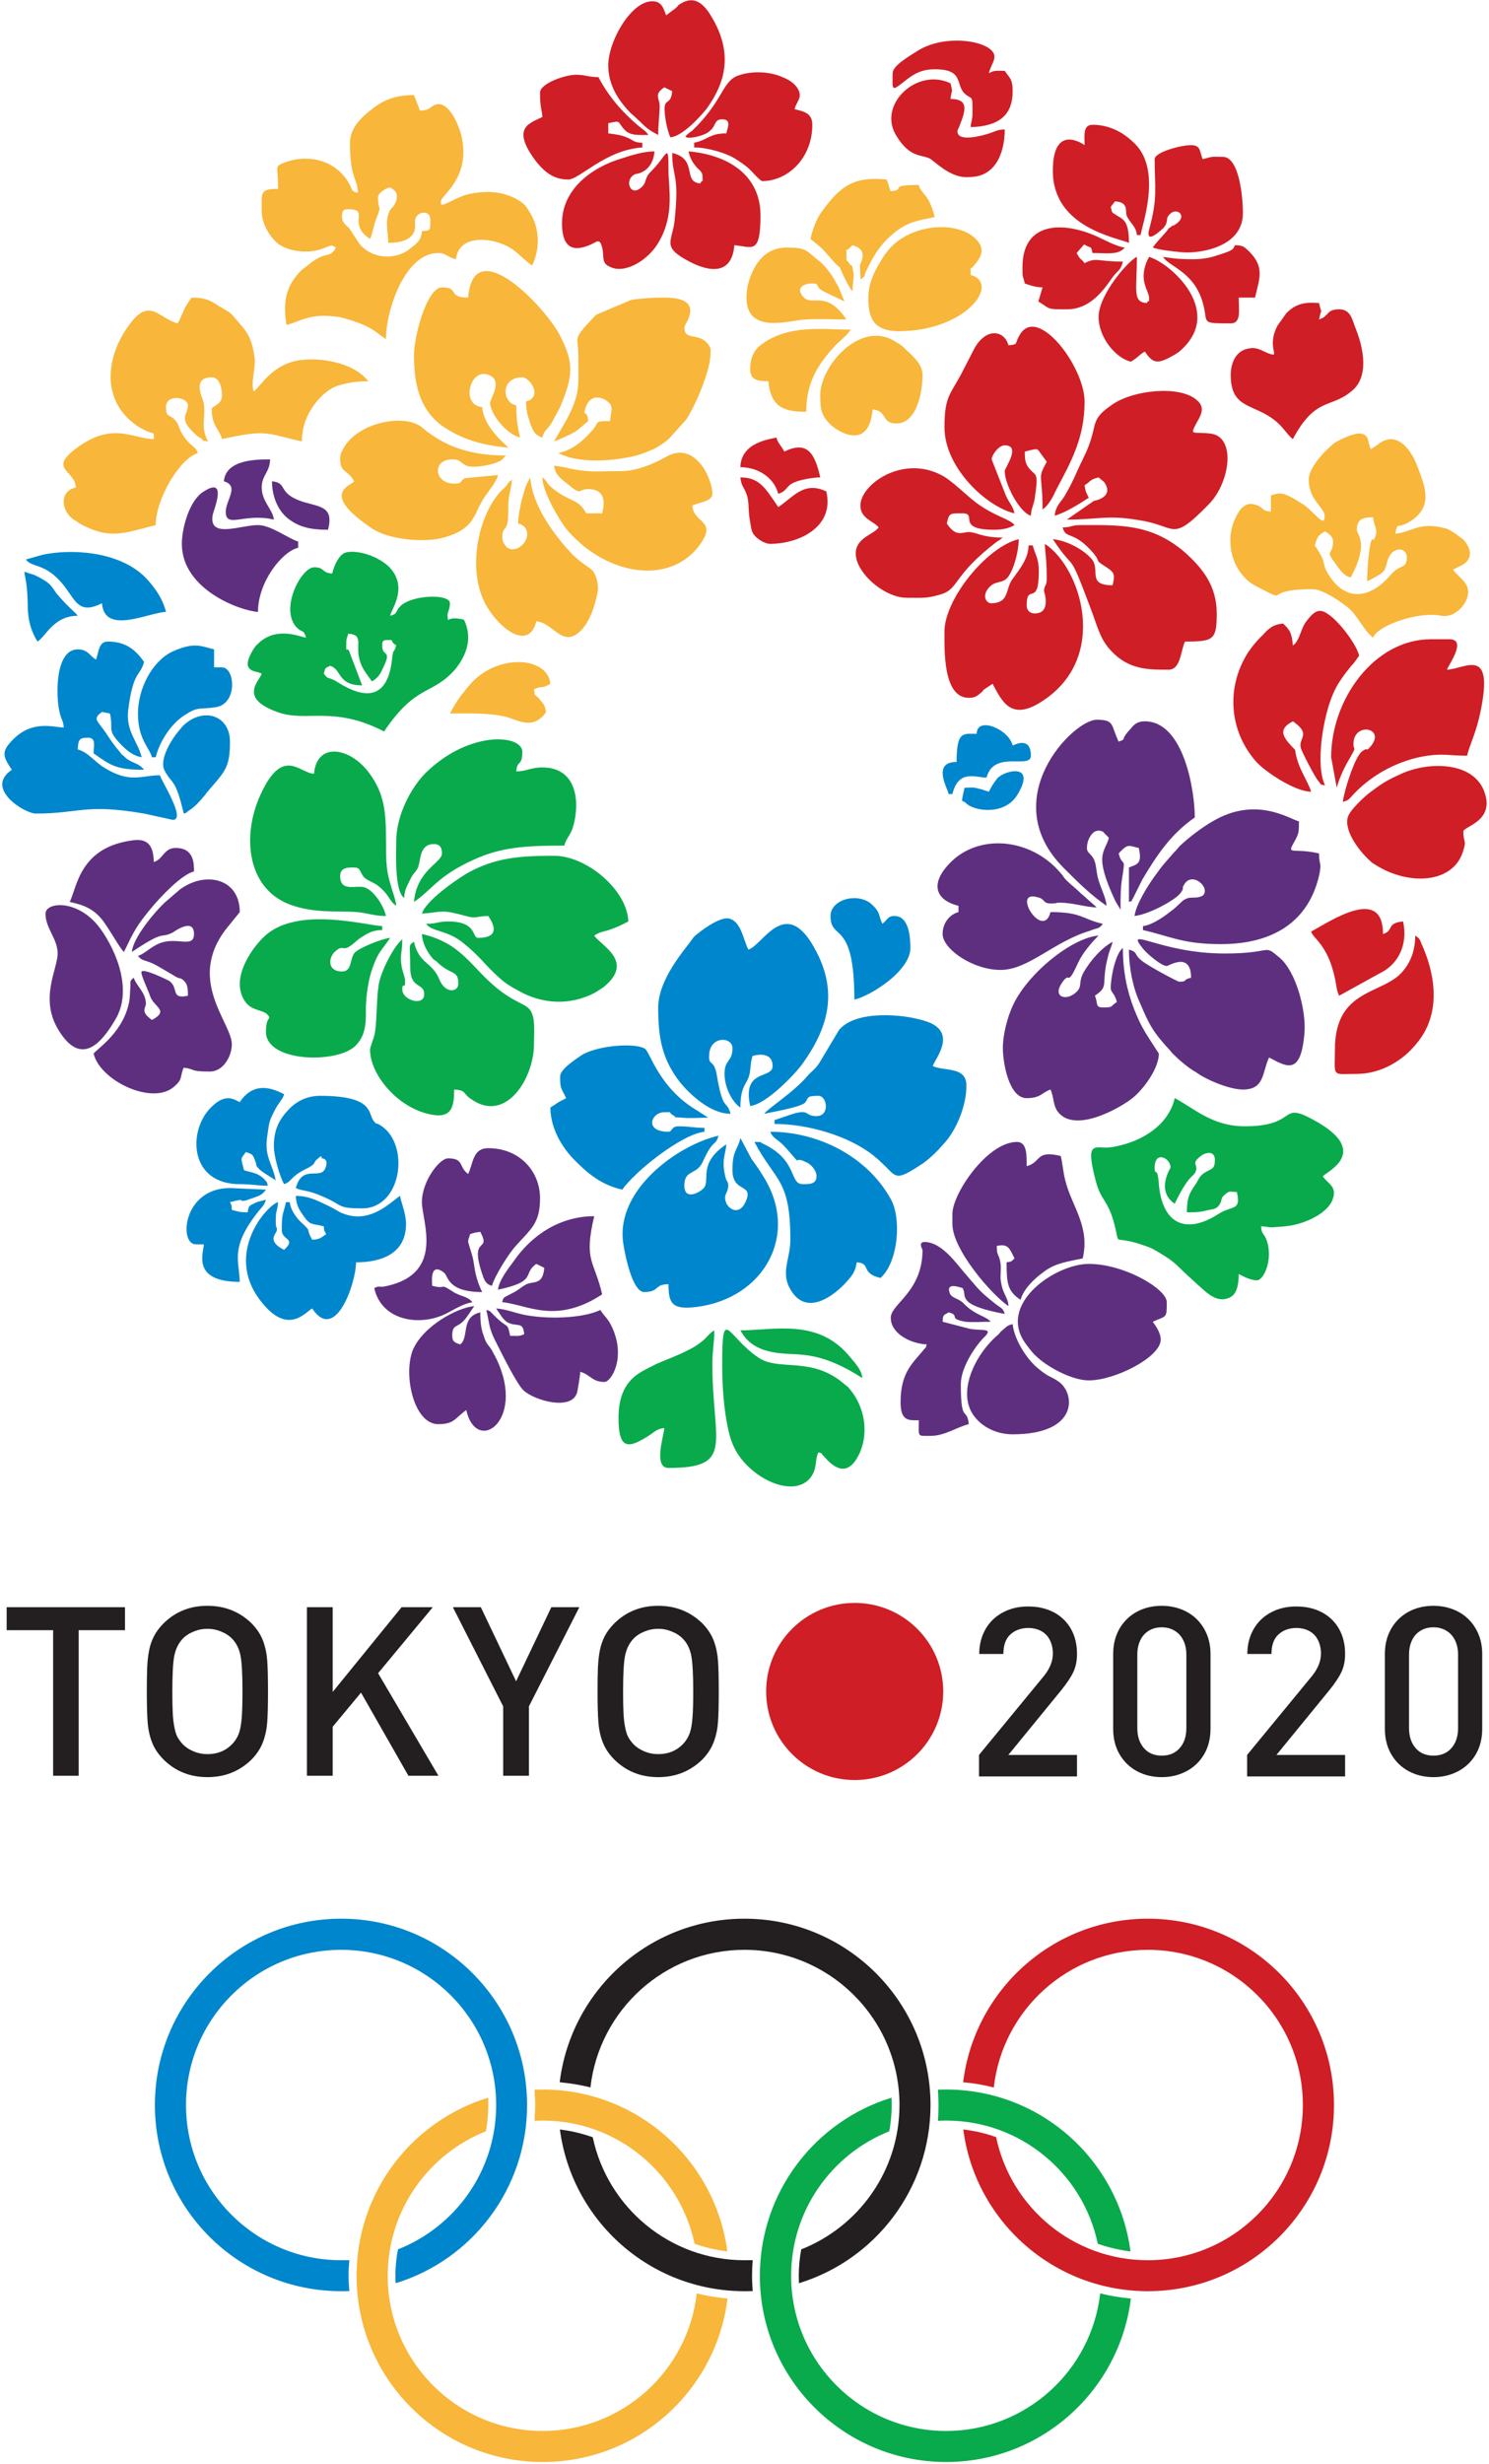 <?xml version="1.0" encoding="UTF-8"?>
<svg xmlns="http://www.w3.org/2000/svg" xmlns:xlink="http://www.w3.org/1999/xlink" width="350pt" height="579pt" viewBox="0 0 350 579" version="1.1">
<g id="surface1">
<path style=" stroke:none;fill-rule:nonzero;fill:rgb(13.699%,12.199%,12.5%);fill-opacity:1;" d="M 29.379 383.098 L 18.488 383.098 L 18.488 417.301 L 12.488 417.301 L 12.488 383.098 L 1.566 383.098 L 1.566 377.691 L 29.379 377.691 Z M 62.996 397.484 C 62.996 400.609 62.941 403.012 62.82 404.664 C 62.699 406.324 62.375 407.883 61.828 409.34 C 61.293 410.793 60.418 412.148 59.223 413.398 C 56.387 416.219 52.898 417.629 48.773 417.629 C 44.637 417.629 41.168 416.227 38.367 413.418 C 37.133 412.148 36.242 410.805 35.707 409.367 C 35.16 407.938 34.824 406.391 34.703 404.711 C 34.574 403.031 34.508 400.629 34.508 397.496 C 34.508 395.086 34.539 393.176 34.602 391.766 C 34.668 390.348 34.816 389.059 35.039 387.879 C 35.27 386.699 35.641 385.598 36.152 384.578 C 36.672 383.559 37.402 382.555 38.367 381.574 C 41.168 378.762 44.637 377.363 48.762 377.363 C 52.898 377.363 56.375 378.762 59.223 381.574 C 60.438 382.844 61.309 384.188 61.848 385.637 C 62.375 387.07 62.699 388.621 62.82 390.289 C 62.941 391.949 62.996 394.352 62.996 397.484 Z M 56.996 397.496 C 56.996 393.555 56.848 390.781 56.551 389.168 C 56.246 387.562 55.625 386.238 54.66 385.207 C 53.973 384.465 53.102 383.871 52.035 383.438 C 50.98 382.992 49.895 382.77 48.762 382.77 C 47.621 382.77 46.527 382.992 45.469 383.438 C 44.406 383.871 43.531 384.465 42.848 385.207 C 41.883 386.273 41.262 387.609 40.953 389.195 C 40.656 390.789 40.508 393.555 40.508 397.496 C 40.508 399.59 40.535 401.27 40.602 402.523 C 40.668 403.781 40.789 404.879 40.973 405.824 C 41.148 406.762 41.371 407.492 41.621 408.02 C 41.871 408.539 42.281 409.133 42.848 409.781 C 43.57 410.543 44.449 411.137 45.5 411.574 C 46.535 412.008 47.621 412.223 48.762 412.223 C 51.156 412.223 53.121 411.406 54.66 409.781 C 55.309 409.078 55.809 408.27 56.145 407.371 C 56.477 406.465 56.699 405.23 56.82 403.68 C 56.941 402.121 56.996 400.062 56.996 397.496 Z M 103.055 417.301 L 95.996 417.301 L 84.859 397.77 L 78.203 405.781 L 78.203 417.301 L 72.148 417.301 L 72.148 377.691 L 78.203 377.691 L 78.203 397.602 L 94.395 377.691 L 101.73 377.691 L 88.875 393.207 Z M 136.18 377.691 L 124.328 400.996 L 124.328 417.301 L 118.273 417.301 L 118.273 400.996 L 106.449 377.691 L 113.023 377.691 L 121.309 395.098 L 129.598 377.691 Z M 168.949 397.484 C 168.949 400.609 168.895 403.012 168.773 404.664 C 168.652 406.324 168.328 407.883 167.781 409.34 C 167.242 410.793 166.371 412.148 165.176 413.398 C 162.34 416.219 158.852 417.629 154.723 417.629 C 150.59 417.629 147.121 416.227 144.32 413.418 C 143.086 412.148 142.195 410.805 141.656 409.367 C 141.109 407.938 140.777 406.391 140.656 404.711 C 140.527 403.031 140.461 400.629 140.461 397.496 C 140.461 395.086 140.488 393.176 140.555 391.766 C 140.617 390.348 140.77 389.059 140.988 387.879 C 141.223 386.699 141.594 385.598 142.102 384.578 C 142.621 383.559 143.355 382.555 144.32 381.574 C 147.121 378.762 150.59 377.363 154.715 377.363 C 158.852 377.363 162.328 378.762 165.176 381.574 C 166.391 382.844 167.262 384.188 167.801 385.637 C 168.328 387.07 168.652 388.621 168.773 390.289 C 168.895 391.949 168.949 394.352 168.949 397.484 Z M 162.949 397.496 C 162.949 393.555 162.801 390.781 162.504 389.168 C 162.199 387.562 161.578 386.238 160.613 385.207 C 159.926 384.465 159.055 383.871 157.988 383.438 C 156.93 382.992 155.848 382.77 154.715 382.77 C 153.574 382.77 152.48 382.992 151.422 383.438 C 150.355 383.871 149.484 384.465 148.797 385.207 C 147.836 386.273 147.215 387.609 146.906 389.195 C 146.609 390.789 146.461 393.555 146.461 397.496 C 146.461 399.59 146.488 401.27 146.555 402.523 C 146.617 403.781 146.738 404.879 146.926 405.824 C 147.102 406.762 147.324 407.492 147.574 408.02 C 147.824 408.539 148.23 409.133 148.797 409.781 C 149.52 410.543 150.402 411.137 151.449 411.574 C 152.488 412.008 153.574 412.223 154.715 412.223 C 157.105 412.223 159.074 411.406 160.613 409.781 C 161.262 409.078 161.762 408.27 162.098 407.371 C 162.43 406.465 162.652 405.23 162.773 403.68 C 162.895 402.121 162.949 400.062 162.949 397.496 Z M 253.156 417.465 L 230.121 417.465 L 230.121 412.41 L 245.359 393.883 C 246.777 392.141 247.48 390.379 247.48 388.578 C 247.48 387.438 247.258 386.41 246.805 385.473 C 246.352 384.535 245.684 383.82 244.793 383.328 C 243.902 382.828 242.871 382.578 241.695 382.578 C 240.027 382.578 238.637 383.078 237.523 384.07 C 236.41 385.074 235.852 386.613 235.852 388.691 L 230.176 388.691 C 230.176 387.039 230.465 385.52 231.031 384.129 C 231.605 382.738 232.402 381.551 233.434 380.566 C 234.473 379.594 235.676 378.844 237.078 378.312 C 238.469 377.785 240.008 377.523 241.695 377.523 C 243.957 377.523 245.953 377.98 247.688 378.879 C 249.41 379.789 250.754 381.086 251.719 382.766 C 252.676 384.453 253.156 386.41 253.156 388.637 C 253.156 390.266 252.879 391.688 252.312 392.891 C 251.758 394.098 250.793 395.543 249.438 397.223 L 237.02 412.41 L 253.156 412.41 Z M 284.539 406.27 C 284.539 408.566 284.027 410.578 283.02 412.285 C 282.008 414.004 280.625 415.32 278.871 416.246 C 277.129 417.164 275.191 417.629 273.078 417.629 C 270.953 417.629 269.023 417.164 267.281 416.246 C 265.547 415.32 264.176 413.992 263.172 412.277 C 262.16 410.555 261.66 408.551 261.66 406.27 L 261.66 388.695 C 261.66 386.969 261.949 385.41 262.531 384.004 C 263.105 382.602 263.934 381.398 264.988 380.395 C 266.047 379.383 267.27 378.633 268.652 378.121 C 270.043 377.613 271.52 377.363 273.078 377.363 C 274.633 377.363 276.109 377.621 277.52 378.133 C 278.918 378.652 280.145 379.402 281.18 380.395 C 282.219 381.379 283.047 382.586 283.641 383.992 C 284.242 385.402 284.539 386.969 284.539 388.695 Z M 278.863 406.109 L 278.863 388.852 C 278.863 387.609 278.633 386.488 278.168 385.516 C 277.703 384.539 277.027 383.77 276.129 383.234 C 275.238 382.688 274.219 382.418 273.078 382.418 C 271.906 382.418 270.898 382.688 270.016 383.234 C 269.137 383.77 268.469 384.539 268.012 385.516 C 267.559 386.488 267.336 387.609 267.336 388.852 L 267.336 406.109 C 267.336 408.051 267.848 409.605 268.875 410.793 C 269.895 411.98 271.297 412.574 273.078 412.574 C 274.867 412.574 276.277 411.98 277.312 410.793 C 278.344 409.605 278.863 408.051 278.863 406.109 Z M 316.176 417.465 L 293.141 417.465 L 293.141 412.41 L 308.375 393.883 C 309.793 392.141 310.5 390.379 310.5 388.578 C 310.5 387.438 310.277 386.41 309.82 385.473 C 309.367 384.535 308.699 383.82 307.809 383.328 C 306.918 382.828 305.891 382.578 304.711 382.578 C 303.043 382.578 301.652 383.078 300.539 384.07 C 299.426 385.074 298.871 386.613 298.871 388.691 L 293.195 388.691 C 293.195 387.039 293.48 385.52 294.047 384.129 C 294.621 382.738 295.422 381.551 296.449 380.566 C 297.488 379.594 298.691 378.844 300.094 378.312 C 301.484 377.785 303.023 377.523 304.711 377.523 C 306.977 377.523 308.969 377.98 310.703 378.879 C 312.43 379.789 313.773 381.086 314.738 382.766 C 315.691 384.453 316.176 386.41 316.176 388.637 C 316.176 390.266 315.895 391.688 315.328 392.891 C 314.773 394.098 313.809 395.543 312.453 397.223 L 300.039 412.41 L 316.176 412.41 Z M 348.406 406.27 C 348.406 408.566 347.895 410.578 346.887 412.285 C 345.875 414.004 344.492 415.32 342.738 416.246 C 340.996 417.164 339.059 417.629 336.945 417.629 C 334.82 417.629 332.891 417.164 331.148 416.246 C 329.414 415.32 328.039 413.992 327.039 412.277 C 326.027 410.555 325.527 408.551 325.527 406.27 L 325.527 388.695 C 325.527 386.969 325.816 385.41 326.398 384.004 C 326.977 382.602 327.801 381.398 328.855 380.395 C 329.914 379.383 331.141 378.633 332.52 378.121 C 333.91 377.613 335.387 377.363 336.945 377.363 C 338.504 377.363 339.977 377.621 341.387 378.133 C 342.785 378.652 344.012 379.402 345.051 380.395 C 346.09 381.379 346.914 382.586 347.508 383.992 C 348.109 385.402 348.406 386.969 348.406 388.695 Z M 342.73 406.109 L 342.73 388.852 C 342.73 387.609 342.5 386.488 342.035 385.516 C 341.57 384.539 340.895 383.77 339.996 383.234 C 339.105 382.688 338.086 382.418 336.945 382.418 C 335.773 382.418 334.766 382.688 333.883 383.234 C 333.004 383.77 332.336 384.539 331.879 385.516 C 331.426 386.488 331.203 387.609 331.203 388.852 L 331.203 406.109 C 331.203 408.051 331.715 409.605 332.742 410.793 C 333.762 411.98 335.164 412.574 336.945 412.574 C 338.734 412.574 340.145 411.98 341.184 410.793 C 342.211 409.605 342.73 408.051 342.73 406.109 "/>
<path style=" stroke:none;fill-rule:evenodd;fill:rgb(81.2%,11.8%,14.499%);fill-opacity:1;" d="M 200.898 376.684 C 212.395 376.684 221.711 386 221.711 397.496 C 221.711 408.988 212.395 418.309 200.898 418.309 C 189.402 418.309 180.086 408.988 180.086 397.496 C 180.086 386 189.402 376.684 200.898 376.684 "/>
<path style=" stroke:none;fill-rule:evenodd;fill:rgb(96.899%,71.399%,22.699%);fill-opacity:1;" d="M 163.777 538.949 C 161.719 557.121 146.312 571.277 127.555 571.277 C 107.453 571.277 91.133 554.941 91.133 534.828 C 91.133 519.402 100.715 506.219 114.203 500.852 C 114.594 498.871 114.766 496.781 114.766 494.68 C 114.766 494.105 114.766 493.52 114.75 492.957 C 96.828 498.445 83.816 515.098 83.816 534.828 C 83.816 558.984 103.402 578.574 127.555 578.574 C 149.953 578.574 168.34 561.82 171.008 540.164 C 168.543 539.922 166.117 539.539 163.777 538.949 Z M 125.629 498.391 C 126.27 498.371 126.934 498.336 127.555 498.336 C 145.117 498.336 159.746 510.746 163.266 527.285 C 165.672 528.145 168.273 528.758 170.969 529.09 C 168.133 507.605 149.797 491.039 127.555 491.039 C 126.934 491.039 126.27 491.062 125.629 491.074 C 125.734 492.277 125.809 493.469 125.809 494.68 C 125.809 495.949 125.734 497.148 125.629 498.391 "/>
<path style=" stroke:none;fill-rule:evenodd;fill:rgb(0%,52.499%,79.999%);fill-opacity:1;" d="M 81.934 534.828 C 81.934 533.543 82.004 532.332 82.125 531.137 C 81.461 531.152 80.828 531.152 80.195 531.152 C 60.043 531.152 43.723 514.812 43.723 494.68 C 43.723 474.547 60.043 458.211 80.195 458.211 C 100.297 458.211 116.629 474.547 116.629 494.68 C 116.629 510.117 107.062 523.277 93.539 528.602 C 93.152 530.621 92.938 532.719 92.938 534.828 C 92.938 535.406 92.961 535.984 93.012 536.555 C 110.918 531.086 123.895 514.395 123.895 494.68 C 123.895 470.504 104.32 450.891 80.195 450.891 C 56.012 450.891 36.41 470.504 36.41 494.68 C 36.41 518.875 56.012 538.43 80.195 538.43 C 80.828 538.43 81.461 538.43 82.125 538.395 C 82.004 537.215 81.934 536.023 81.934 534.828 "/>
<path style=" stroke:none;fill-rule:evenodd;fill:rgb(13.699%,12.199%,12.5%);fill-opacity:1;" d="M 138.785 490.547 C 140.844 472.352 156.246 458.211 174.988 458.211 C 195.105 458.211 211.43 474.547 211.43 494.68 C 211.43 510.117 201.844 523.277 188.336 528.602 C 187.953 530.621 187.758 532.719 187.758 534.828 C 187.758 535.406 187.797 535.984 187.797 536.555 C 205.695 531.086 218.723 514.395 218.723 494.68 C 218.723 470.504 199.156 450.891 174.988 450.891 C 152.645 450.891 134.211 467.672 131.559 489.332 C 134.035 489.566 136.465 489.949 138.785 490.547 "/>
<path style=" stroke:none;fill-rule:evenodd;fill:rgb(13.725%,12.157%,12.549%);fill-opacity:1;" d="M 176.773 534.828 C 176.773 533.543 176.828 532.332 176.93 531.137 C 176.293 531.152 175.645 531.152 174.988 531.152 C 157.457 531.152 142.812 518.754 139.332 502.258 C 136.875 501.383 134.305 500.766 131.609 500.43 C 134.43 521.898 152.781 538.43 174.988 538.43 C 175.645 538.43 176.293 538.43 176.93 538.395 C 176.844 537.215 176.773 536.023 176.773 534.828 "/>
<path style=" stroke:none;fill-rule:evenodd;fill:rgb(3.899%,66.699%,29.399%);fill-opacity:1;" d="M 258.605 538.949 C 256.547 557.121 241.125 571.277 222.398 571.277 C 202.266 571.277 185.961 554.941 185.961 534.828 C 185.961 519.402 195.535 506.219 209.035 500.852 C 209.383 498.871 209.602 496.781 209.602 494.68 C 209.602 494.105 209.578 493.52 209.562 492.957 C 191.645 498.445 178.613 515.098 178.613 534.828 C 178.613 558.984 198.242 578.574 222.398 578.574 C 244.711 578.574 263.164 561.82 265.816 540.164 C 263.316 539.922 260.945 539.539 258.605 538.949 Z M 220.605 494.68 C 220.605 495.949 220.559 497.148 220.473 498.391 C 221.113 498.371 221.754 498.336 222.398 498.336 C 239.93 498.336 254.586 510.746 258.043 527.285 C 260.473 528.145 263.109 528.758 265.73 529.09 C 262.922 507.605 244.59 491.039 222.398 491.039 C 221.754 491.039 221.113 491.062 220.473 491.074 C 220.539 492.277 220.605 493.469 220.605 494.68 "/>
<path style=" stroke:none;fill-rule:evenodd;fill:rgb(81.2%,11.8%,14.499%);fill-opacity:1;" d="M 269.809 450.891 C 247.441 450.891 229.047 467.672 226.391 489.332 C 228.855 489.535 231.23 489.949 233.598 490.566 C 235.641 472.352 251.086 458.211 269.809 458.211 C 289.93 458.211 306.246 474.547 306.246 494.68 C 306.246 514.812 289.93 531.152 269.809 531.152 C 252.242 531.152 237.609 518.754 234.145 502.223 C 231.684 501.348 229.102 500.73 226.43 500.43 C 229.203 521.883 247.586 538.43 269.809 538.43 C 293.945 538.43 313.562 518.875 313.562 494.68 C 313.562 470.504 293.945 450.891 269.809 450.891 "/>
<path style=" stroke:none;fill-rule:evenodd;fill:rgb(36.899%,18.399%,49.799%);fill-opacity:1;" d="M 260.098 212.867 C 259.988 210.848 258.562 208.461 258.012 206.07 C 257.684 204.602 257.684 203.316 257.242 202.211 C 256.586 200.559 255.488 200.559 255.488 199.273 C 255.488 197.621 256.367 195.965 257.355 195.414 C 258.23 195.047 258.672 195.23 259.219 195.414 L 260.648 196.883 C 259.77 200.375 256.914 200.559 262.184 211.766 L 263.391 213.785 C 263.391 211.031 263.391 208.828 263.723 206.621 C 264.711 200.742 263.832 204.051 262.953 200.559 C 265.148 198.172 265.258 198.723 267.672 199.273 C 268.66 203.316 266.902 203.133 265.367 203.867 L 265.367 211.949 C 266.465 211.582 265.695 211.949 266.355 211.031 L 268.551 206.621 C 271.953 200.926 275.246 195.965 280.844 192.105 C 280.844 185.676 278.211 169.508 269.102 169.508 C 267.344 169.508 266.574 170.242 265.695 171.348 C 263.062 174.102 265.039 173.551 262.953 174.285 C 261.086 170.43 262.074 169.141 257.793 169.141 C 252.195 169.141 233.863 187.883 250.109 204.051 C 253.402 207.355 256.367 210.297 260.098 212.867 Z M 235.73 246.309 C 235.73 249.797 237.156 258.066 241.328 258.066 C 244.621 258.066 244.84 256.777 246.926 256.043 C 247.695 257.699 247.477 259.168 248.352 260.82 C 251.867 266.516 262.184 261.004 265.695 258.434 C 268.113 256.777 272.395 251.449 272.395 247.594 C 272.395 247.594 269.648 243.367 269.32 242.816 C 268.113 240.797 267.453 239.324 266.574 237.121 C 264.93 232.895 263.941 228.301 263.941 222.789 C 262.184 224.074 261.086 229.77 261.086 232.16 C 261.086 233.262 262.074 233.445 262.516 235.469 C 260.867 236.57 261.746 236.754 259.219 236.754 C 257.355 236.754 258.121 235.648 257.355 233.996 C 260.867 231.609 258.672 231.609 260.43 224.812 C 260.867 222.973 261.195 222.789 261.523 221.32 C 258.891 222.789 256.477 225.547 254.828 228.301 C 253.293 230.875 254.609 231.793 252.852 233.262 C 250.656 235.281 247.363 234.363 249.559 231.059 C 251.758 227.75 250.547 232.527 253.402 226.281 C 254.5 223.891 256.586 221.504 258.23 219.852 C 251.867 220.402 241.438 228.852 238.035 236.387 C 236.938 238.773 235.73 242.816 235.73 246.309 Z M 274.258 227.016 C 274.699 227.016 279.969 223.523 279.969 229.77 C 277.66 230.32 279.418 230.691 277.113 230.691 C 276.895 230.691 269.758 227.016 268.113 225.547 C 266.574 224.258 267.453 223.707 265.367 223.156 C 265.367 227.566 266.355 232.16 267.781 235.281 C 270.199 240.98 270.965 242.449 275.027 246.859 L 275.469 247.41 C 277.113 249.062 279.199 250.898 281.176 252.004 C 283.699 253.84 289.078 256.043 292.152 256.043 C 297.312 256.043 296.652 252.004 298.301 248.512 C 302.473 250.715 305.875 252.922 306.641 242.449 C 306.973 237.305 304.664 228.301 300.715 224.996 C 296.762 221.688 299.508 224.074 287.871 224.074 C 272.723 224.074 264.27 217.461 268.551 222.789 C 269.32 223.891 272.941 227.016 274.258 227.016 Z M 266.684 215.258 C 270.09 214.891 276.125 211.582 277.441 209.93 C 278.648 208.273 277.551 209.195 278.32 207.906 C 280.188 204.602 284.688 208.645 282.711 210.48 C 280.844 211.398 280.078 210.48 278.43 211.398 C 277.992 211.582 276.453 213.234 275.688 213.785 C 274.039 215.074 271.188 217.277 268.66 217.645 L 268.66 218.562 C 275.137 220.035 277.992 221.871 286.992 221.871 C 299.289 221.871 307.738 216.543 310.156 205.336 C 310.703 202.395 310.047 203.496 310.047 200.559 C 303.68 199.09 302.25 201.293 304.445 197.438 C 305.324 195.781 305.324 195.414 305.324 193.027 C 303.129 192.477 295.227 186.965 285.016 193.027 C 282.711 194.312 279.09 197.066 277.223 198.906 L 276.125 200.191 C 276.016 200.191 275.906 200.375 275.906 200.375 L 274.148 202.395 C 272.832 203.867 272.395 204.602 271.297 206.07 C 269.867 208.094 267.016 212.5 266.684 215.258 Z M 31 223.707 C 39.234 218.195 37.367 220.77 40.66 219.113 C 40.66 219.113 45.602 215.441 45.602 219.484 C 45.602 222.973 41.539 220.035 37.477 221.688 C 35.281 222.605 33.855 224.258 32.43 224.629 C 33.527 226.098 34.293 225.363 37.367 227.199 L 41.43 229.586 C 42.09 229.953 41.867 229.77 42.527 229.953 C 44.066 230.875 44.176 231.977 44.176 233.996 C 40.004 234.914 42.09 232.16 39.785 230.508 C 39.785 230.508 33.965 227.566 33.309 228.301 C 32.867 228.668 34.625 232.16 35.395 234.363 C 36.383 236.754 39.785 237.488 35.723 239.691 C 32.867 237.672 34.293 236.938 34.293 235.836 C 34.293 233.262 31.988 231.609 31.441 229.77 C 30.453 230.508 30.672 230.691 30.672 231.609 C 30.562 232.711 30.562 233.812 30.453 234.914 C 29.246 242.449 22.988 246.309 22 247.594 C 23.535 254.023 35.941 259.902 40.992 255.309 C 43.078 253.473 42.199 253.105 43.188 250.898 C 46.039 251.266 44.504 251.816 49.336 251.816 C 52.406 251.816 54.492 248.328 54.492 245.387 C 54.492 240.242 43.297 229.953 53.836 217.461 L 56.359 214.34 C 56.359 206.438 48.344 204.602 42.309 209.012 L 38.688 212.133 C 36.492 214.156 31.223 220.402 31 223.707 Z M 110.039 275.887 C 107.734 274.234 109.16 272.211 105.316 272.211 C 103.344 272.211 99.172 277.539 99.172 282.5 C 99.172 286.91 104.551 299.035 91.156 302.16 C 88.961 302.711 89.293 301.977 87.973 302.711 C 89.73 310.609 99.172 311.898 105.43 308.406 C 107.184 307.488 108.941 306.387 111.027 306.016 C 109.93 304.547 108.172 304.73 106.305 303.445 C 103.23 301.426 105.098 303.078 101.586 302.16 C 101.586 301.426 100.926 296.465 104.328 299.035 C 105.43 299.77 104.988 303.629 113.332 303.629 C 111.246 299.219 111.684 297.199 110.918 294.809 L 110.039 291.871 C 110.148 290.586 110.148 291.504 110.477 290.031 C 111.574 289.664 111.574 289.664 112.895 289.48 C 115.527 294.441 110.367 290.219 113.223 299.035 C 113.77 300.688 114.102 301.793 115.637 302.16 C 116.297 299.77 119.699 294.441 121.234 292.789 C 124.859 288.746 126.941 287.461 126.941 281.582 C 126.941 275.336 122.223 269.824 114.758 269.824 C 111.027 269.824 111.246 273.496 110.039 275.887 Z M 223.871 285.258 L 223.871 287.645 C 223.871 293.707 233.203 304.363 237.047 306.938 C 236.938 304.547 235.508 304.18 235.18 300.32 C 235.18 299.035 235.398 297.566 235.07 296.281 C 234.742 294.625 234.301 295.18 234.301 292.789 C 237.047 292.238 237.266 293.34 238.473 295.73 C 237.812 296.281 238.035 296.465 236.605 296.648 C 236.605 301.609 236.828 303.445 239.898 305.465 C 240.559 302.895 243.305 300.32 245.391 298.852 C 248.023 296.832 250.988 296.465 254.5 295.73 C 256.258 288.195 251.977 283.602 250.438 277.539 C 249.891 275.52 249.781 273.496 249.34 271.66 C 243.305 270.191 244.84 273.129 241.328 274.051 C 241.328 271.477 241.438 268.355 239.023 268.355 C 232.105 268.355 223.871 280.48 223.871 285.258 Z M 225.301 212.867 L 225.301 214.34 C 223.215 214.891 221.566 216.91 221.566 219.484 C 221.566 222.973 228.594 227.934 235.18 227.934 C 241.766 227.934 247.586 221.32 256.145 218.746 C 257.902 218.012 258.344 218.379 259.219 217.094 C 254.281 215.992 254.391 214.34 246.926 214.34 C 245.168 221.137 237.594 209.012 243.852 210.848 C 245.719 211.215 245.059 212.316 246.926 212.316 C 248.902 212.316 247.695 212.133 249.23 212.133 C 252.195 212.133 255.379 213.234 257.793 213.234 L 254.281 210.113 C 254.281 210.113 254.172 210.113 254.062 209.93 L 253.074 209.012 C 248.793 205.336 251.098 206.988 248.465 204.234 C 241.328 196.699 228.922 195.781 222.336 203.867 C 219.262 207.539 219.48 211.398 225.301 212.867 Z M 255.926 324.391 C 262.184 324.391 272.832 318.879 272.832 314.836 C 272.832 313.184 271.734 311.715 270.965 310.609 C 274.258 309.141 274.258 309.875 274.258 306.016 C 274.258 302.895 264.27 297.016 255.926 297.016 C 248.023 297.016 234.082 306.57 241.219 315.938 C 242.426 317.594 243.191 318.512 244.84 319.797 C 247.145 321.633 252.195 324.391 255.926 324.391 Z M 216.848 293.707 C 216.848 303.629 209.383 306.387 209.383 309.691 C 209.383 313.367 213.992 315.754 217.836 315.938 C 217.398 317.406 217.727 316.305 216.957 317.406 C 214.324 320.531 211.688 322.734 211.688 329.535 C 211.688 334.129 213.773 333.762 215.969 333.762 C 215.969 337.801 215.531 337.434 218.715 337.434 C 222.117 337.434 224.754 335.414 227.715 334.68 C 227.277 330.453 225.848 334.863 225.848 325.309 C 225.848 321.449 229.031 316.672 231.117 314.469 C 233.863 311.898 230.789 312.816 227.934 312.266 L 221.566 310.609 C 221.68 308.773 221.789 309.141 222.996 308.406 C 225.848 309.141 222.664 309.875 226.945 310.609 C 228.812 310.793 230.898 310.609 232.875 310.609 C 231.777 309.324 229.582 309.141 227.164 306.938 C 226.727 306.57 226.289 306.016 225.961 305.836 C 224.973 305.098 223.543 304.914 223.215 303.812 C 222.336 301.238 225.629 302.527 226.289 302.711 C 226.945 304.18 226.398 304.363 227.164 305.465 C 228.375 307.305 234.191 308.406 236.168 308.773 C 235.84 307.488 235.18 307.305 234.191 306.57 C 230.461 303.629 230.238 303.262 227.277 299.77 C 225.082 297.383 221.566 291.871 217.285 291.871 C 215.75 291.871 216.848 293.707 216.848 293.707 Z M 123.211 313.551 C 121.785 314.102 121.895 313.918 119.918 313.918 C 119.148 310.426 119.59 312.633 115.965 308.957 C 115.09 308.039 115.199 308.039 114.32 307.855 C 115.09 311.16 114.867 311.898 116.297 314.836 C 117.613 317.406 121.453 325.309 123.102 326.777 C 125.734 329.168 134.297 331.555 135.617 327.328 C 135.836 326.594 136.383 323.105 136.383 322.367 C 138.91 323.105 139.129 324.758 142.094 324.758 C 143.629 324.758 147.141 319.246 143.957 312.078 C 142.859 309.691 142.312 309.691 141.105 307.855 C 136.824 309.875 128.48 310.059 123.102 308.957 C 120.578 308.406 119.039 307.672 116.625 307.488 C 117.285 308.406 118.27 310.242 119.367 310.793 C 121.566 311.898 122.992 310.426 123.211 313.551 Z M 103.012 334.68 C 106.855 334.68 106.965 333.211 109.598 331.371 C 112.125 342.395 124.418 333.211 115.965 317.961 C 114.977 315.938 114.43 316.305 113.77 314.102 C 113.113 312.449 112.895 310.793 112.895 308.406 C 108.172 309.508 110.367 314.285 108.172 315.938 C 107.074 315.57 106.305 315.387 106.305 313.918 C 106.305 311.16 107.402 312.078 108.941 310.426 C 109.711 309.691 110.809 307.855 111.465 306.938 C 107.402 307.305 99.281 311.715 96.977 317.406 C 94.781 323.289 97.305 334.68 103.012 334.68 Z M 10.695 214.707 C 10.695 218.195 13.547 220.586 13.547 224.074 C 13.547 227.75 9.266 234.547 13.656 241.898 C 18.816 250.531 23.535 245.754 27.16 239.508 C 31.109 232.895 27.598 223.707 23.426 218.012 C 18.27 211.215 10.695 211.949 10.695 214.707 Z M 42.746 127.805 C 42.746 138.645 56.688 143.605 60.641 143.789 C 60.641 136.805 66.238 129.641 70.082 128.723 L 70.082 127.254 C 67.996 126.699 63.715 123.395 60.641 123.395 C 56.469 123.395 49.004 126.699 49.992 121.004 C 50.211 119.902 53.613 111.82 47.906 115.492 C 44.504 117.516 42.746 124.129 42.746 127.805 Z M 238.035 337.066 C 253.84 337.066 252.742 327.145 248.684 324.574 C 246.816 323.289 246.707 323.84 243.852 321.449 C 241.219 319.246 238.363 314.652 238.035 311.16 C 236.605 311.527 236.719 311.715 235.18 313 L 234.742 313.551 C 229.363 317.961 224.312 327.695 229.473 333.395 C 231.227 335.414 234.301 337.066 238.035 337.066 Z M 16.402 211.949 C 19.586 212.684 21.891 213.422 24.195 216.359 C 25.953 218.746 28.258 222.973 29.137 223.707 C 31.441 218.93 31.988 217.645 35.832 213.051 C 37.699 210.848 42.637 205.52 45.602 204.785 C 45.602 202.945 45.602 199.273 41.32 199.273 C 38.465 199.273 38.465 201.844 36.16 202.578 C 36.051 199.273 35.172 197.066 31.551 197.438 C 18.816 198.906 18.156 208.273 16.402 211.949 Z M 117.062 303.078 C 126.504 301.059 122.66 299.402 126.066 297.016 L 127.934 297.934 C 127.602 302.344 125.078 300.871 123.43 301.977 C 122.441 302.527 122.004 303.078 120.578 303.812 C 118.16 305.098 118.383 304.73 118.051 306.016 C 123.98 306.57 130.566 311.344 141.543 304.18 C 139.676 296.098 137.152 296.465 139.676 285.809 C 131.664 285.809 124.969 290.219 120.688 296.465 C 119.48 298.117 117.285 300.871 117.062 303.078 Z M 52.629 113.105 C 56.359 114.207 53.066 117.516 53.066 120.27 C 53.066 124.312 57.457 120.453 64.371 122.109 C 64.152 119.719 61.52 117.883 61.52 114.574 C 61.52 111.637 63.387 111.086 63.496 107.961 C 60.312 107.961 53.066 107.961 52.629 113.105 Z M 77.105 124.496 C 78.535 118.984 75.238 119.168 71.07 117.883 C 65.031 115.859 67.777 113.473 63.934 113.105 C 63.934 116.41 65.141 119.719 67.555 121.742 C 70.082 123.762 72.715 124.496 77.105 124.496 "/>
<path style=" stroke:none;fill-rule:evenodd;fill:rgb(81.2%,11.8%,14.499%);fill-opacity:1;" d="M 313.777 246.676 C 313.777 253.289 312.898 252.371 318.938 252.371 C 324.535 252.371 329.805 249.246 332.988 245.203 C 338.586 238.59 337.598 229.77 334.414 222.422 C 333.645 220.77 333.977 220.77 332.66 219.852 C 332.66 223.523 331.449 226.281 329.695 228.301 C 325.086 233.812 313.777 232.16 313.777 246.676 Z M 308.18 218.93 C 308.727 220.586 312.02 222.055 313.668 229.402 C 314.105 231.059 314.105 232.711 314.766 233.996 L 324.426 228.668 C 328.598 226.648 331.012 222.055 329.805 216.543 C 325.742 216.91 327.719 218.746 325.086 219.484 C 325.086 208.094 312.898 216.359 308.18 218.93 Z M 343.965 195.414 C 343.965 194.129 351.867 193.027 348.684 185.492 C 345.613 178.695 335.074 179.062 329.035 182.004 C 325.742 183.473 324.754 184.207 322.012 186.23 C 320.586 187.332 317.398 190.27 316.852 191.926 C 315.754 195.23 319.703 200.375 322.559 202.766 C 322.891 202.945 323.109 203.133 323.438 203.316 C 331.012 208.094 341.441 207.723 343.855 200.191 C 344.844 197.254 343.965 198.172 343.965 195.414 Z M 312.898 177.961 L 314.215 185.125 C 314.875 182.555 316.191 179.98 317.398 177.961 C 319.156 174.836 317.949 176.859 318.168 174.285 C 318.719 169.691 325.523 171.164 322.34 175.203 C 320.805 177.043 321.902 175.387 320.254 176.492 C 318.387 177.777 315.863 186.23 315.645 188.434 C 317.18 188.066 317.289 187.516 318.387 186.41 C 322.777 181.82 329.145 178.512 335.512 177.594 C 339.465 177.043 340.453 177.594 344.844 177.594 C 345.504 174.836 346.93 172.449 348.027 167.121 C 351.211 151.688 344.402 157.199 340.121 157.383 C 340.453 156.281 344.953 150.219 340.672 150.219 L 336.391 150.219 C 322.996 150.219 312.898 164.363 312.898 177.961 Z M 303.898 151.688 C 303.68 148.934 303.238 148.012 301.594 146.543 C 299.18 146.727 298.078 147.828 296.762 149.301 C 295.555 150.402 294.348 151.871 293.359 153.34 C 287.98 161.793 289.078 172.082 295.336 179.062 C 297.312 181.27 304.336 186.047 308.18 186.047 C 307.738 184.391 305.984 181.637 305.215 179.43 C 303.566 174.469 305.652 177.777 302.801 174.469 C 300.824 172.082 301.484 170.797 303.898 169.508 C 308.398 172.633 305.105 173.367 305.766 175.758 C 305.984 176.676 309.059 182.555 309.824 183.473 C 310.812 184.574 309.938 184.207 311.473 184.574 C 309.168 179.98 310.922 168.59 313.34 163.078 C 314.215 161.059 314.984 159.953 316.191 158.301 L 317.621 156.465 C 317.621 156.465 317.73 156.281 317.84 156.281 C 318.605 155.363 318.938 154.812 319.484 154.074 C 318.719 151.137 314.438 145.625 311.91 144.156 C 309.824 142.684 308.508 144.156 307.082 145.992 C 305.652 147.828 305.547 150.586 303.898 151.688 Z M 237.047 81.137 C 236.168 77.828 232.105 76.727 229.141 81.688 L 226.398 87.016 C 223.543 92.711 222.008 92.711 222.008 100.43 C 222.008 109.98 231.996 119.168 238.473 120.637 C 238.035 118.801 237.375 118.434 236.496 116.598 L 233.094 107.961 C 233.203 106.676 234.852 104.652 236.168 104.652 C 240.121 104.652 236.168 109.98 236.168 110.719 C 236.168 113.84 239.68 120.453 242.316 121.188 C 242.426 119.352 242.863 118.984 243.191 117.332 C 244.18 110.719 243.523 112.004 241.984 110.164 C 240.996 109.062 240.887 107.961 240.887 106.125 C 244.512 105.203 243.633 105.391 244.84 106.859 L 246.047 108.512 C 243.742 112.738 245.059 111.086 245.059 119.719 C 246.484 118.801 247.586 116.598 248.352 114.941 C 251.867 108.328 254.938 102.816 254.938 94.363 C 254.938 86.098 243.633 71.215 239.57 78.934 C 238.473 80.77 239.461 80.953 237.047 81.137 Z M 222.008 148.383 C 222.008 152.422 221.566 163.996 227.715 163.996 C 229.363 163.996 229.801 163.445 230.898 162.527 C 231.008 162.344 231.117 162.344 231.117 162.16 L 233.312 160.691 C 235.508 164.73 237.594 169.691 245.059 164.73 C 260.867 154.445 254.062 133.316 245.609 127.805 C 245.609 129.641 246.047 131.109 246.047 135.703 C 246.047 138.094 245.609 136.988 245.391 138.828 C 245.391 139.012 247.254 144.156 243.191 144.156 C 242.098 144.156 241.328 143.422 241.328 142.316 C 241.328 136.805 244.18 142.867 244.18 134.234 C 244.18 131.109 243.305 130.375 242.754 128.172 L 241.766 128.172 C 241.766 131.293 239.57 133.867 238.145 135.887 C 236.168 138.277 237.484 141.766 232.875 141.766 C 232.105 141.766 230.57 140.297 232.438 138.094 C 233.973 136.438 235.07 137.176 236.496 136.07 C 238.035 134.785 239.461 129.824 239.461 126.699 C 231.887 128.539 222.008 140.848 222.008 148.383 Z M 247.914 121.188 C 250.547 120.453 253.949 118.25 255.926 116.965 C 255.379 115.859 255.16 115.68 254.938 114.023 C 256.477 113.105 256.035 112.738 258.23 112.188 L 259.551 113.289 C 262.074 116.965 257.133 117.699 257.133 117.699 L 250.77 122.109 C 258.672 122.109 260.316 120.82 269.102 122.477 C 276.562 123.945 275.578 127.254 284.027 118.617 C 289.188 113.473 290.613 102.633 284.578 101.898 C 280.188 101.348 279.527 102.633 281.395 99.141 C 282.711 96.938 283.039 95.469 281.285 93.996 C 277.332 90.508 266.355 91.609 261.414 95.102 C 255.488 99.141 258.672 99.691 254.5 107.961 C 252.852 111.27 252.414 112.922 250.109 116.781 C 249.121 118.25 248.133 118.984 247.914 121.188 Z M 249.781 123.945 C 250.547 126.887 252.305 124.496 257.023 130.008 C 259 132.398 256.914 131.293 260.098 133.316 C 262.074 134.602 262.074 135.152 261.523 137.539 C 255.16 137.539 259 133.684 256.367 131.109 C 254.5 129.09 250.879 127.07 247.477 126.699 C 253.293 135.52 250.656 127.805 256.805 144.156 C 258.121 147.828 258.781 150.402 261.195 152.973 C 265.367 157.383 269.758 157.383 274.699 157.383 C 277.551 157.383 277.551 152.789 278.539 150.77 C 285.238 150.77 286.004 150.402 286.004 144.156 C 286.004 137.727 282.711 133.5 278.32 129.641 C 270.527 123.027 263.172 123.395 254.062 123.395 C 251.645 123.395 251.977 123.945 249.781 123.945 Z M 202.246 118.801 C 202.246 121.926 205.43 122.477 206.527 123.945 C 205.43 125.414 203.234 125.781 201.809 127.805 C 198.734 132.398 206.969 140.48 213.117 140.48 C 216.957 140.48 217.727 140.664 220.91 139.746 C 225.629 138.461 223.652 135.336 234.633 127.07 C 234.742 127.07 234.852 127.07 234.961 126.887 C 235.73 126.336 235.18 126.699 235.73 126.336 C 231.117 126.336 229.801 125.23 228.047 125.047 C 226.289 124.863 224.859 126.516 222.555 123.027 C 223.105 120.453 223.324 120.637 226.289 120.637 C 229.91 120.637 224.531 124.496 233.754 124.496 C 235.617 124.496 237.266 124.129 238.473 123.395 C 237.375 121.926 233.754 121.371 229.363 118.066 C 227.164 116.41 223.543 112.738 221.238 111.637 C 212.129 106.859 202.246 113.84 202.246 118.801 Z M 142.973 15.363 C 142.973 19.773 145.164 23.445 148.238 26.57 C 148.238 26.57 148.348 26.754 148.461 26.754 C 148.461 26.754 148.57 26.938 148.68 26.938 L 150.652 28.773 C 152.082 30.246 152.961 30.797 154.715 31.715 C 154.715 29.328 155.047 26.57 155.047 25.102 C 155.156 23.078 153.508 22.344 156.145 20.508 L 158.008 21.426 C 157.68 25.102 155.926 22.711 156.254 26.387 C 156.363 28.223 156.91 30.797 157.57 32.266 C 160.312 32.082 164.375 27.672 166.023 25.652 C 170.852 19.039 171.84 12.605 168 5.258 C 166.461 2.504 163.938 -2.273 159.219 1.398 C 156.91 3.238 160.973 -0.07 158.777 1.953 L 156.582 3.605 C 155.926 1.953 155.594 0.297 153.289 0.297 C 148.348 0.297 142.973 9.668 142.973 15.363 Z M 289.297 88.117 C 289.297 96.57 295.117 94.551 300.496 99.512 C 301.703 100.613 303.02 102.633 303.898 103.184 C 309.168 93.262 312.789 96.02 317.621 91.977 C 321.902 88.672 320.473 81.871 318.828 77.645 C 317.84 75.258 317.621 72.688 314.766 72.688 C 311.691 72.688 312.461 74.34 310.047 75.074 C 310.703 71.949 310.703 74.156 310.047 71.215 C 307.301 71.031 304.887 71.031 302.359 73.605 L 300.273 76.543 C 297.422 82.055 301.484 84.262 297.969 82.973 C 296.652 82.422 295.336 81.504 293.688 81.871 C 290.727 82.238 289.297 84.996 289.297 88.117 Z M 132.102 52.477 C 132.102 56.887 133.641 59.457 138.031 57.805 C 140.227 57.07 140.887 55.598 141.543 58.172 C 142.094 60.375 141.215 61.848 143.52 62.766 C 146.922 64.418 152.629 61.109 155.047 56.52 C 158.559 50.27 157.133 44.023 157.133 40.164 C 157.133 33 156.91 36.492 152.961 40.352 C 151.312 42.004 152.191 42.922 150.547 44.207 C 148.129 46.23 146.594 42.188 149.336 40.902 C 149.336 40.902 153.398 40.719 153.84 35.574 C 151.312 35.574 148.348 36.492 146.152 37.227 C 139.238 39.246 132.102 44.391 132.102 52.477 Z M 161.301 32.266 C 162.398 32.633 165.035 31.898 166.023 31.348 C 168.656 29.879 167.559 28.039 169.754 28.039 C 172.059 28.039 170.965 30.062 170.742 31.348 C 166.684 31.348 166.57 32.816 163.168 33.551 L 163.168 34.656 C 166.352 34.656 170.414 35.941 172.391 37.043 C 173.598 37.777 175.023 38.695 176.012 39.613 C 176.672 40.164 178.648 42.555 179.195 42.555 C 185.121 42.555 190.941 37.227 190.941 29.328 C 190.941 26.57 188.965 26.203 186.77 25.652 C 187.211 23.816 188.637 23.078 187.648 21.059 C 186.879 19.59 185.344 18.672 183.914 18.121 C 180.621 16.648 176.121 16.648 173.047 17.938 C 169.645 19.59 169.754 23.996 162.621 30.797 C 162.289 30.98 161.852 31.348 161.633 31.531 C 160.863 32.449 160.973 31.348 161.301 32.266 Z M 254.938 34.105 C 254.938 34.105 247.477 28.594 247.477 40.164 C 247.477 53.395 262.293 55.781 265.367 57.07 C 265.367 51.926 264.051 51.559 262.516 50.641 C 261.305 49.719 261.523 50.453 261.086 48.617 L 262.074 47.332 C 265.258 47.516 264.488 49.352 264.82 50.641 C 265.586 52.477 267.016 53.027 267.234 55.23 L 268.113 55.23 C 268.332 53.211 273.16 40.352 266.902 33.922 C 264.379 31.348 261.086 29.328 256.805 29.328 C 254.5 29.328 254.938 31.898 254.938 34.105 Z M 271.406 37.41 C 271.406 43.84 272.172 46.414 270.199 53.578 C 268.879 58.172 273.383 53.578 273.492 53.578 C 274.918 51.742 273.711 51.559 275.027 50.27 C 276.676 48.617 279.418 50.82 276.125 52.844 C 275.246 53.395 276.234 52.477 275.137 53.395 C 274.48 53.762 274.699 53.762 274.258 54.312 C 273.16 55.598 271.844 56.887 270.965 58.172 C 272.395 58.723 275.688 59.09 277.773 59.273 C 281.066 59.641 292.152 58.539 292.152 50.086 C 292.152 46.23 291.273 36.859 287.434 36.859 C 284.141 36.859 285.566 36.676 282.711 37.41 C 281.941 35.758 282.383 34.105 279.969 34.105 C 277.551 34.105 271.406 35.758 271.406 37.41 Z M 165.145 41.637 C 165.145 43.473 165.254 41.82 164.598 43.105 C 160.312 42.738 164.156 37.41 158.008 35.941 C 158.008 42.004 159.766 40.535 158.559 51.926 C 158.008 56.887 155.375 57.988 162.07 61.48 C 166.57 63.867 172.059 64.785 172.609 57.621 C 176.781 57.988 178.758 60.008 178.758 50.641 C 178.758 40.719 170.523 36.309 161.852 35.574 C 162.07 36.676 162.621 37.961 163.277 38.695 C 164.047 39.984 165.145 39.984 165.145 41.637 Z M 126.941 21.793 C 126.941 25.469 127.383 25.652 127.492 27.488 C 124.637 28.961 119.809 29.879 126.176 38.145 C 128.152 40.535 130.238 42.188 133.531 42.188 C 136.273 42.188 142.312 35.207 150.984 34.656 L 150.984 33.551 C 148.898 33.551 148.789 32.816 147.254 32.266 C 146.043 31.715 144.398 31.531 142.973 31.348 L 142.973 28.961 C 146.266 28.223 144.945 28.594 146.922 30.613 C 148.238 31.898 149.996 31.715 152.41 31.715 C 151.645 30.613 151.312 30.613 150.215 29.695 C 146.266 26.387 143.078 22.711 140.664 18.121 C 138.031 18.121 137.812 17.566 135.395 17.566 C 132.871 17.566 126.941 19.59 126.941 21.793 Z M 258.23 74.523 C 258.23 79.117 262.074 84.078 265.809 84.996 C 267.672 83.895 267.562 83.527 269.102 82.605 C 270.965 85.363 271.953 85.73 275.797 83.527 C 276.785 82.973 277.332 82.605 278.211 81.688 C 287.32 72.504 274.809 61.66 270.09 60.375 C 267.234 65.703 270.09 68.277 270.09 69.93 C 270.09 71.582 270.199 70.113 269.539 71.215 C 266.137 71.031 267.234 68.094 267.234 60.375 C 265.367 61.109 258.23 69.195 258.23 74.523 Z M 227.164 41.637 C 228.703 41.637 230.129 41.453 231.227 40.902 C 234.852 39.246 236.168 34.656 236.168 30.43 C 234.52 30.43 234.191 30.797 232.547 31.348 C 231.449 31.715 224.641 33.734 225.082 30.613 C 225.082 30.613 225.629 29.512 225.629 29.328 C 227.387 25.102 227.164 23.266 223.434 23.266 C 223.652 20.691 224.094 22.344 223.434 19.59 C 215.531 15.73 205.98 24.734 210.809 32.082 C 213.883 37.043 216.52 36.309 218.492 37.227 C 219.594 37.777 223.105 41.637 227.164 41.637 Z M 240.34 62.766 C 240.34 65.703 240.34 64.234 240.887 66.621 C 241.875 66.988 243.523 67.539 245.059 67.539 L 244.07 70.848 C 247.035 72.688 245.938 72.688 250.77 72.688 C 256.035 72.688 259.109 68.645 261.523 65.152 C 262.734 63.5 263.391 63.684 263.941 61.48 C 257.793 61.48 257.793 60.375 254.938 61.848 C 253.84 60.375 254.172 61.48 253.074 59.457 L 254.828 57.438 C 256.695 58.539 256.367 57.621 256.805 59.457 C 260.098 59.457 262.953 60.008 264.379 58.172 C 262.516 57.988 259.551 56.336 257.902 55.598 C 249.781 51.926 240.34 52.109 240.34 62.766 Z M 209.82 17.199 C 209.82 20.324 209.492 21.426 211.25 20.141 C 213.555 18.488 215.422 16.281 219.703 16.281 C 226.617 16.281 224.531 19.773 226.727 21.977 C 228.594 23.633 228.594 21.977 228.594 26.57 C 228.594 28.223 228.266 28.406 228.152 29.879 C 234.742 29.695 238.035 27.121 238.035 21.426 C 238.035 18.488 237.266 18.305 236.168 16.648 C 234.082 16.648 233.863 16.465 232.438 17.199 C 232.766 15.73 233.754 14.445 233.754 13.344 C 233.754 9.668 222.227 7.648 215.531 12.055 C 214.105 12.977 209.82 15.363 209.82 17.199 Z M 280.406 60.926 C 276.234 60.926 275.027 60.559 273.383 60.375 C 274.809 62.766 281.066 63.867 282.93 71.949 C 283.918 75.992 282.273 75.992 289.297 75.992 C 291.824 75.992 291.164 72.871 291.164 69.93 L 295.008 69.93 C 295.996 65.52 297.312 62.949 293.797 59.273 C 292.59 58.172 292.371 57.621 290.285 57.621 C 289.848 58.723 289.629 58.906 286.113 60.008 C 284.578 60.559 282.602 60.926 280.406 60.926 Z M 181.062 127.805 C 187.648 127.805 196.211 123.945 194.234 115.492 C 188.965 112.922 186.332 116.965 182.93 119.168 C 179.855 114.574 178.426 112.188 174.035 112.188 C 174.254 114.391 174.914 114.391 175.574 116.41 C 176.012 117.699 175.902 119.352 176.121 121.371 C 176.449 123.027 176.449 124.863 177.328 125.781 C 177.879 126.516 179.637 127.805 181.062 127.805 Z M 174.035 109.797 C 178.535 109.797 182.051 112.555 182.93 116.047 C 185.234 115.309 184.574 114.207 186.879 113.289 C 188.195 112.738 191.16 112.188 192.809 112.188 C 191.488 106.309 189.625 103.551 184.355 106.125 C 183.586 104.652 182.816 104.102 182.488 102.816 C 181.5 103.184 174.145 103.734 174.035 109.797 "/>
<path style=" stroke:none;fill-rule:evenodd;fill:rgb(96.899%,71.399%,22.699%);fill-opacity:1;" d="M 313.34 127.254 C 313.34 130.742 311.254 128.906 313.996 132.578 C 315.312 134.418 315.973 135.336 317.512 135.703 C 321.902 127.438 318.938 125.781 318.938 124.496 C 318.938 121.926 320.473 121.559 322.777 121.559 C 322.891 123.578 323.766 124.129 323.438 125.598 C 322.668 127.988 322.996 126.148 322.449 126.887 C 321.68 128.172 321.352 134.969 321.352 136.621 C 325.633 134.418 325.414 134.418 326.07 132.027 C 327.059 128.172 330.684 128.539 330.684 130.926 C 330.684 133.867 329.145 132.398 326.84 135.152 C 322.121 140.664 316.301 141.582 312.242 134.969 C 310.375 131.844 312.242 132.949 309.059 128.172 C 309.605 126.148 309.824 125.781 311.473 124.863 C 312.242 125.414 313.34 125.965 313.34 127.254 Z M 307.629 112.738 C 307.629 117.516 311.254 119.168 311.363 121.188 C 311.473 124.496 308.727 119.902 305.875 118.25 C 301.262 115.309 300.824 115.859 298.738 116.41 L 298.738 120.27 C 296.105 119.902 297.422 119.352 295.117 118.617 C 292.922 117.883 291.492 119.352 290.395 121.742 C 287.762 127.07 289.52 134.969 295.555 137.906 C 303.789 142.133 295.883 138.461 308.617 138.461 C 310.922 138.461 315.426 141.582 316.961 142.867 C 319.156 144.707 320.691 148.383 322.777 149.852 C 323.766 146.91 333.645 143.605 338.805 144.707 C 341.988 145.258 344.297 142.133 344.734 140.848 C 346.16 137.176 343.086 136.07 341.551 133.867 C 342.316 133.5 342.977 133.133 343.746 132.766 C 346.602 131.109 345.504 128.355 343.855 126.699 L 342.098 125.414 C 341.223 124.863 340.562 124.312 339.574 124.129 C 333.535 122.477 331.562 125.23 327.938 125.414 C 328.707 122.109 328.156 124.863 332.109 122.109 C 336.609 118.801 335.074 114.574 333.316 109.98 C 331.891 105.941 328.379 100.797 323.879 104.469 L 322.23 105.574 C 321.352 103.734 322.012 101.715 319.047 101.898 C 317.621 102.082 314.766 103.367 313.668 104.102 C 311.582 105.758 307.629 109.797 307.629 112.738 Z M 204.113 69.93 C 204.113 73.973 204.773 77.828 211.25 77.828 C 227.059 77.828 235.289 66.621 228.152 64.602 C 228.152 62.215 228.047 63.5 228.812 62.582 C 229.254 61.848 231.887 59.641 230.129 57.07 C 226.398 51.559 213.555 52.109 208.285 59.457 C 207.957 59.824 207.848 60.008 207.516 60.559 C 205.871 63.133 204.113 66.254 204.113 69.93 Z M 190.504 56.148 C 191.379 56.887 192.59 57.805 193.355 58.539 L 194.016 59.273 C 194.344 59.641 194.344 59.641 194.672 60.008 C 199.613 65.703 195.551 59.641 199.285 66.809 C 199.613 67.359 199.504 67.176 199.832 67.727 C 200.383 68.461 199.941 67.91 200.383 68.461 C 200.383 66.621 200.82 64.969 200.602 64.051 C 200.164 61.297 200.164 62.949 199.723 62.031 C 198.953 60.742 198.953 62.031 198.953 59.457 C 198.953 57.621 198.734 59.457 199.613 58.355 L 200.383 57.621 C 204.336 58.723 202.246 61.66 202.137 62.398 C 202.137 62.766 202.246 64.418 202.246 65.703 C 203.785 64.602 202.797 65.152 203.785 63.316 C 205.652 59.457 207.188 57.07 210.699 54.312 C 213.773 51.926 216.52 51.742 219.703 51.008 C 218.387 45.496 216.52 45.68 215.969 43.473 C 208.395 43.473 213.227 44.574 209.383 44.941 C 208.836 43.84 208.945 43.289 208.395 42.188 C 200.82 41.453 197.637 43.473 192.918 50.086 C 191.82 51.742 190.941 54.129 190.504 56.148 Z M 175.465 69.93 C 175.465 78.934 186.109 75.074 189.516 75.074 C 192.699 74.891 195.883 75.074 198.953 75.074 C 194.234 68.094 191.051 71.949 188.965 69.93 C 186.988 67.91 188.527 66.621 190.941 66.621 C 193.137 66.621 190.941 67.359 194.344 68.828 C 195.77 69.562 197.09 70.113 198.516 70.848 L 196.98 67.176 C 196.867 67.176 196.867 66.988 196.758 66.809 C 196.648 66.809 196.539 66.438 196.43 66.254 C 195.332 64.234 193.797 62.215 192.039 60.926 C 189.516 58.906 189.516 58.172 184.902 58.172 C 180.293 58.172 177.77 61.297 176.34 65.152 C 175.902 66.438 175.465 67.91 175.465 69.93 Z M 192.809 92.895 C 192.809 96.203 193.027 97.672 195.332 99.879 C 197.309 101.715 204.336 105.758 205.102 96.203 C 208.727 96.57 207.078 99.512 210.699 99.512 C 215.641 99.512 216.848 91.793 216.848 88.117 C 216.848 85.547 214.434 83.527 213.008 82.238 C 212.02 81.137 211.578 80.953 210.043 80.035 C 202.137 75.441 192.809 85.914 192.809 92.895 Z M 176.34 86.832 C 176.34 89.223 177.988 89.59 180.621 89.59 C 181.172 96.203 185.012 96.754 189.516 96.754 C 189.516 89.773 192.367 85.363 196.758 80.77 C 197.637 80.035 199.613 78.199 199.941 77.461 C 193.355 77.461 185.453 76.176 178.977 80.953 C 177.219 82.238 176.34 84.078 176.34 86.832 Z M 88.852 46.414 C 88.852 45.312 90.719 44.207 91.707 44.023 C 92.805 44.762 93.461 45.129 93.242 46.598 C 93.023 48.25 92.035 48.801 91.598 49.535 C 90.391 52.109 91.266 54.496 91.266 57.07 C 94.23 57.07 97.086 56.336 97.523 53.762 C 97.742 52.477 97.086 51.559 98.293 50.453 C 99.5 49.535 101.148 49.902 101.148 51.559 C 101.148 54.312 101.258 54.129 99.172 54.312 C 99.062 56.703 97.633 57.438 95.77 58.906 C 92.473 61.109 87.207 60.742 84.461 57.254 L 82.047 53.578 C 81.277 52.844 80.398 52.293 80.398 51.008 C 80.398 49.902 80.398 49.168 81.828 49.168 C 87.207 49.168 81.387 52.477 86.984 56.148 C 87.535 55.047 87.863 52.66 88.523 51.191 C 89.84 47.699 88.852 49.902 88.852 46.414 Z M 82.266 33.551 C 82.266 42.188 84.023 41.637 84.133 45.312 C 82.375 44.941 82.926 44.574 81.938 42.922 C 78.535 37.227 71.945 36.309 67.008 38.145 C 64.371 39.246 65.359 38.512 65.359 44.391 C 60.969 44.391 61.52 45.312 61.52 49.719 C 61.52 52.66 63.605 55.969 65.582 57.438 C 68.324 59.273 72.934 59.641 76.008 58.355 C 78.094 57.621 77.766 57.438 78.973 58.172 C 77.328 61.109 76.777 58.539 72.059 62.582 C 71.508 62.949 71.617 62.949 71.07 63.316 C 66.789 67.359 66.57 71.582 67.336 76.359 C 70.629 75.625 72.715 73.422 79.852 74.523 C 81.496 74.891 84.352 75.809 85.887 76.543 C 88.195 77.645 88.961 78.566 90.719 79.668 C 90.719 73.055 95.109 59.457 103.012 59.457 C 104.879 59.457 105.316 60.559 107.184 60.926 C 107.621 56.52 112.125 55.781 116.074 56.703 C 121.125 57.988 121.895 60.191 125.078 62.398 C 127.164 57.988 126.723 53.211 124.309 49.535 C 123.648 48.434 123.211 47.883 122.004 47.148 C 118.16 44.762 113.988 44.762 109.93 45.68 C 105.977 46.781 103.121 49.535 103.672 47.148 C 104 45.68 110.367 41.82 108.609 32.633 C 108.172 30.062 105.648 23.633 102.465 24.551 C 100.598 25.285 101.367 25.836 98.73 26.02 L 97.305 22.344 C 93.352 22.344 90.391 23.266 87.426 25.652 C 85.012 27.488 82.266 30.062 82.266 33.551 Z M 41.758 75.992 C 37.477 74.891 35.281 69.93 30.781 75.809 C 25.293 82.789 23.426 93.078 31.223 99.324 C 32.539 100.43 34.293 101.348 36.16 101.898 L 36.16 103.184 C 31.109 103.184 26.172 98.59 16.949 106.125 C 11.902 110.352 17.719 110.719 17.828 114.574 C 14.207 115.309 14.098 119.535 17.059 121.926 L 19.035 123.211 C 25.953 126.887 29.246 125.23 36.602 123.395 C 36.602 117.332 42.199 107.777 46.48 106.492 C 46.152 105.02 45.051 105.02 43.516 103 C 41.867 100.797 42.199 99.879 41.211 98.773 C 39.895 97.305 39.016 98.223 39.016 95.652 C 39.016 92.527 44.176 93.262 44.176 95.285 C 44.176 97.672 41.539 98.223 46.371 102.449 L 47.469 103.184 C 48.344 103.734 46.371 103.367 48.895 103.734 C 46.918 100.062 48.566 98.039 47.797 94.363 C 47.578 93.445 45.051 88.672 49.773 88.672 C 51.641 88.672 52.188 91.242 52.188 92.895 C 52.188 95.285 49.773 95.285 49.773 96.203 C 49.773 100.062 51.531 100.797 52.188 103.184 C 62.945 100.797 62.617 101.898 70.961 103.734 C 70.961 99.141 73.043 95.836 75.238 93.445 L 76.227 92.527 C 77.328 91.609 78.422 90.875 79.852 90.508 C 81.719 89.957 83.801 89.59 86.547 89.59 C 83.254 85.18 74.91 83.711 69.531 84.812 C 63.605 86.098 61.078 91.059 59.652 91.977 C 58.883 90.324 60.094 86.281 59.871 84.262 C 59.324 80.035 58.336 78.199 56.141 75.809 C 54.602 74.156 54.824 73.789 52.406 72.504 C 52.297 72.316 51.859 72.137 51.75 72.137 C 49.992 71.031 48.895 69.93 45.051 69.93 C 44.176 71.215 44.176 71.031 43.297 72.688 C 42.746 73.973 42.418 74.891 41.758 75.992 Z M 145.824 110.719 C 140.445 110.719 138.91 111.086 134.188 110.164 C 132.762 109.797 131.555 109.613 130.238 109.43 C 130.457 111.453 131.883 112.555 133.09 113.473 C 137.043 116.781 135.617 114.941 138.25 114.941 C 142.312 114.941 142.203 118.066 141.543 120.637 L 137.812 120.637 C 135.836 116.965 133.75 118.066 129.688 114.574 C 128.371 113.473 128.699 113.105 127.492 112.188 C 127.492 115.492 131.336 121.926 132.98 124.129 C 141.543 134.602 156.691 138.094 164.266 128.355 C 168.879 122.109 163.059 123.211 162.73 118.801 C 164.156 118.066 167.449 117.883 167.449 116.047 C 167.449 112.371 163.277 103.367 156.473 107.41 C 153.508 109.062 149.664 110.719 145.824 110.719 Z M 135.945 83.527 C 135.945 90.691 136.492 92.344 133.199 98.59 L 130.238 103.734 C 131.336 103.367 134.629 101.898 135.617 101.164 L 138.25 98.961 C 138.031 95.836 136.824 98.406 137.699 95.652 C 139.129 91.793 142.75 93.812 143.52 95.102 C 144.066 96.203 143.52 96.938 143.41 98.961 C 139.676 98.961 140.996 98.961 139.348 100.98 C 137.152 103.551 134.629 105.758 131.227 106.492 L 132.543 107.043 C 133.09 107.227 133.531 107.41 134.297 107.594 C 138.031 108.512 143.191 108.328 146.922 107.594 C 149.664 107.227 151.863 106.309 153.949 105.391 C 155.484 104.469 156.145 104.102 157.352 103 L 161.301 98.59 C 163.828 94.734 167.121 86.465 167.012 82.973 C 167.012 81.688 167.121 81.871 166.352 80.77 C 164.156 78.016 160.863 80.219 160.863 76.91 C 160.863 76.176 166.133 69.93 156.145 69.93 C 153.617 69.93 150.547 70.113 148.348 70.48 L 140.117 73.973 L 137.371 76.91 C 134.848 80.035 135.945 79.301 135.945 83.527 Z M 110.039 69.93 C 104.988 69.93 108.172 67.539 103.891 67.539 C 100.379 67.539 97.305 78.934 97.305 83.527 C 97.305 89.773 98.402 96.387 104.441 100.43 C 109.27 103.551 113.77 104.652 119.48 105.203 C 118.93 104.469 113.77 100.613 113.332 95.652 C 108.172 95.285 110.477 86.281 114.867 88.117 C 118.383 89.406 115.199 93.629 115.199 94.734 C 115.199 96.938 118.711 101.898 122.223 102.816 C 121.676 100.246 121.344 98.406 121.344 95.285 C 117.941 94.551 117.613 88.672 122.773 88.672 C 124.527 88.672 127.711 93.262 123.648 94.363 C 123.648 96.387 124.09 97.855 124.637 99.512 C 125.297 101.164 125.625 102.266 127.492 102.816 C 127.934 100.98 128.59 101.164 129.688 99.324 C 130.457 97.855 131.004 96.938 131.664 95.652 C 134.738 88.301 134.957 85.363 131.664 78.934 C 128.59 72.688 111.355 54.129 110.039 69.93 Z M 79.961 107.961 C 79.961 111.086 81.719 110.352 83.254 113.105 C 82.484 114.207 74.91 115.859 87.645 124.312 C 91.707 126.887 99.391 127.438 103.562 126.516 C 106.637 125.781 109.711 124.496 111.246 121.742 C 111.906 120.637 111.906 120.637 112.453 119.352 L 113.441 117.516 C 114.539 115.68 116.625 113.473 117.062 111.637 L 109.379 112.371 C 107.953 112.922 108.941 113.656 106.746 113.656 C 102.023 113.656 101.477 107.961 106.305 107.961 C 108.281 107.961 108.172 108.695 109.27 109.246 C 110.586 110.164 114.539 109.43 116.188 108.879 C 118.16 108.145 117.613 108.328 118.93 107.043 C 111.027 107.043 104.77 105.203 99.172 100.43 C 95.219 97.121 83.801 99.141 80.508 105.758 C 80.07 106.676 79.961 106.859 79.961 107.961 Z M 121.785 123.027 C 125.625 123.945 123.762 129.09 120.355 129.09 C 119.039 129.09 118.051 127.438 118.051 126.336 C 118.051 123.027 119.48 125.965 119.48 119.719 C 119.367 116.41 120.137 115.309 120.355 112.738 C 119.039 113.656 119.918 113.105 118.82 114.391 L 117.832 115.309 C 112.234 121.188 109.379 134.969 114.867 143.234 C 118.492 148.746 124.527 152.422 126.066 145.992 C 130.238 146.359 132.434 152.973 137.043 147.645 C 138.25 146.176 139.238 143.973 139.785 141.949 C 140.008 141.215 140.555 139.195 140.555 138.461 C 140.555 137.355 140.445 136.621 140.117 135.703 C 139.238 133.133 138.578 134.051 134.629 130.375 L 133.309 128.906 C 133.199 128.906 133.09 128.723 133.09 128.723 C 130.129 125.23 125.188 118.984 124.637 112.188 C 124.527 112.371 124.527 112.371 124.418 112.555 L 123.539 114.391 C 123.32 115.125 122.992 116.41 122.773 116.965 C 122.441 118.25 121.785 121.371 121.785 123.027 Z M 105.758 167.672 C 110.477 167.672 114.758 167.488 118.711 168.406 C 121.344 168.957 125.297 171.898 128.371 167.305 C 128.039 165.836 128.039 165.836 127.164 164.73 C 125.516 162.527 125.848 164.363 125.516 161.977 C 127.492 161.059 127.273 161.977 129.359 160.691 C 128.809 154.262 116.625 153.34 110.148 161.242 C 109.488 161.977 109.16 162.527 108.504 163.262 C 107.184 165.102 106.746 165.836 105.758 167.672 "/>
<path style=" stroke:none;fill-rule:evenodd;fill:rgb(0%,52.499%,79.999%);fill-opacity:1;" d="M 64.371 269.273 C 64.371 271.844 65.801 276.621 66.789 278.273 C 68.543 277.723 68.215 276.621 71.398 274.969 C 74.801 273.312 73.266 273.496 74.582 272.395 C 76.008 271.109 75.352 272.027 75.68 272.211 C 75.68 272.211 77.438 272.211 76.449 274.602 C 75.238 277.355 71.07 273.496 69.531 279.191 C 70.629 279.746 71.836 279.746 72.934 280.113 C 74.254 280.48 75.129 280.848 76.34 281.398 C 80.617 283.234 79.191 283.969 85.121 283.969 C 94.781 283.969 96.535 267.984 88.852 264.129 C 87.863 263.762 88.633 264.312 87.973 263.578 C 86.328 261.922 88.414 257.516 75.238 257.516 C 72.168 257.516 69.641 258.801 67.777 260.82 C 65.691 263.027 64.371 265.414 64.371 269.273 Z M 56.359 258.984 C 55.262 258.617 53.066 256.41 49.223 260.637 C 44.176 266.148 44.613 278.273 56.359 278.273 C 59.434 278.273 60.203 278.641 62.945 278.641 C 62.617 277.355 63.055 278.273 62.176 277.172 C 60.422 275.336 58.445 275.52 57.348 274.969 C 56.578 271.844 56.469 272.578 57.785 270.742 C 59.652 271.293 59.434 271.477 60.094 273.129 C 60.531 274.418 59.871 273.496 60.641 274.418 C 61.078 275.152 63.934 276.805 64.812 277.355 C 63.934 273.129 62.066 271.844 62.836 266.883 C 63.273 263.945 63.164 263.762 64.262 261.555 C 65.582 258.801 66.348 258.617 66.789 257.145 C 62.617 254.941 59.102 254.941 56.359 258.984 Z M 46.039 292.422 L 47.906 292.422 C 47.906 294.258 44.832 301.238 56.359 301.238 C 56.25 296.281 54.055 293.34 60.422 285.074 C 61.41 283.785 62.066 283.418 62.508 281.949 C 61.738 282.133 60.75 282.316 59.98 282.684 C 58.555 283.418 58.445 283.234 58.227 284.891 C 56.031 284.891 56.141 284.703 54.492 284.336 C 54.383 282.867 54.492 283.418 54.055 282.5 C 58.445 281.398 55.59 282.5 57.676 282.133 C 57.785 282.133 59.215 281.582 59.324 281.582 C 60.859 281.031 61.629 280.848 62.508 279.562 L 54.055 279.191 C 42.969 279.191 41.98 292.422 46.039 292.422 Z M 76.117 288.195 C 76.227 289.48 76.117 288.93 76.668 290.031 C 75.57 290.77 75.129 291.32 73.375 291.32 C 71.617 288.195 73.594 289.852 70.629 287.094 C 69.531 285.992 68.324 284.336 68.105 282.5 L 67.227 282.5 C 66.457 285.809 66.238 285.074 66.238 289.113 C 66.238 291.504 69.75 290.953 66.789 293.707 C 62.617 291.688 64.922 289.852 65.031 289.297 C 65.25 287.828 64.812 289.48 64.812 286.727 C 64.812 284.336 65.25 284.52 65.359 282.5 C 62.727 283.234 52.738 294.441 61.078 305.465 C 67.555 314.102 71.727 308.406 73.375 307.488 C 78.863 315.754 83.691 301.426 83.691 296.648 C 89.621 296.648 95.438 294.625 95.438 287.645 C 95.438 285.258 94.449 283.051 94.012 281.031 C 91.598 282.684 86.656 288.012 79.961 284.891 C 78.645 284.152 78.422 283.969 76.887 283.234 C 74.582 282.133 72.496 281.031 69.531 281.031 C 69.641 283.418 70.41 284.336 71.398 285.809 C 72.934 288.012 73.266 287.461 76.117 288.195 Z M 151.422 303.629 C 155.047 303.629 153.727 301.793 157.133 301.793 C 157.133 306.387 158.008 307.855 163.828 307.121 C 179.523 305.098 187.977 290.219 179.523 276.621 C 178.535 274.969 177.77 273.863 176.672 272.395 L 174.035 267.434 C 173.379 270.375 172.172 270.191 172.172 274.969 C 172.172 280.297 176.891 278.09 175.465 281.949 C 173.926 285.992 171.184 284.152 170.633 282.5 C 169.977 280.664 171.184 280.297 171.184 278.641 C 171.184 277.539 170.852 277.906 170.523 276.621 C 169.535 272.578 170.523 271.477 170.742 268.906 C 164.375 273.129 166.684 276.805 165.691 278.824 C 165.145 279.93 160.863 282.5 160.863 278.641 C 160.863 274.785 163.609 276.254 165.145 273.129 C 167.672 267.434 168.219 269.457 168.879 266.883 C 159.328 269.09 144.727 279.562 146.484 292.055 C 146.812 294.441 148.57 303.629 151.422 303.629 Z M 191.93 276.438 C 191.93 278.461 189.844 278.273 188.637 278.273 C 185.562 278.273 187.539 272.762 179.637 268.906 C 178.316 268.355 179.523 268.355 177.328 268.355 C 182.27 277.723 185.781 276.988 185.781 291.32 C 185.781 296.281 183.039 299.402 186.441 303.996 C 190.504 309.324 197.09 303.629 199.613 300.504 C 200.602 299.402 201.148 298.301 201.371 296.648 C 204.883 296.832 202.137 299.219 206.969 300.32 C 211.141 296.648 212.02 286.176 209.273 281.582 C 203.785 271.844 192.477 265.965 181.062 265.965 C 181.609 267.434 182.816 267.801 183.914 268.906 L 184.793 269.824 C 189.297 274.969 185.781 271.293 189.516 273.129 C 190.504 273.496 191.93 274.969 191.93 276.438 Z M 179.637 261.738 C 181.172 261.371 187.977 260.27 189.184 259.168 C 190.172 258.066 189.297 257.516 192.367 257.516 C 194.453 257.516 195.113 262.289 191.93 262.289 C 189.297 262.289 190.281 260.82 187.098 261.555 C 185.121 262.105 183.914 262.656 182.051 263.211 L 182.051 264.129 C 189.844 264.129 199.395 266.883 205.211 271.477 C 205.652 271.844 206.09 272.211 206.527 272.578 C 206.969 272.945 206.641 272.762 207.297 273.312 C 210.922 276.621 210.152 277.906 217.066 273.312 C 218.824 272.027 220.469 270.375 221.898 268.723 C 224.641 265.781 227.164 260.086 227.164 255.125 C 227.164 250.531 222.008 251.816 219.262 250.531 C 219.594 249.062 225.301 242.633 217.836 240.059 C 212.566 238.223 201.039 237.305 197.199 242.082 L 192.59 249.797 C 191.488 251.449 190.832 251.637 189.734 252.922 C 186.441 256.777 180.512 260.453 179.637 261.738 Z M 131.664 252.922 C 131.664 255.676 131.773 255.492 133.09 258.066 C 129.906 259.719 131.773 258.801 129.359 260.27 C 129.469 265.965 132.762 270.559 135.945 273.496 C 138.91 276.438 142.094 278.641 146.266 279.562 C 149.227 275.336 160.203 266.516 165.586 265.965 L 165.586 265.047 C 162.84 265.047 162.289 264.68 159.438 264.68 C 157.789 264.68 158.008 265.965 157.133 265.965 C 151.312 265.965 153.07 261.371 156.145 261.371 C 158.559 261.371 156.691 261.188 158.23 262.105 C 159.438 262.656 157.352 262.473 160.312 262.656 C 162.07 262.844 164.703 262.656 166.461 262.656 L 163.938 261.004 C 155.047 255.859 152.852 247.41 151.645 246.488 C 149.559 245.02 140.664 245.57 136.715 247.961 C 135.395 248.879 131.664 251.266 131.664 252.922 Z M 154.715 236.754 C 154.715 243.918 155.594 248.879 159.875 254.391 C 162.18 257.145 166.902 261.738 171.73 261.738 C 170.742 258.25 169.977 261.555 168.438 252.371 C 167.777 248.879 166.57 250.531 166.684 248.145 C 166.684 243.367 172.172 243.551 172.172 246.309 C 172.172 249.613 170.305 248.879 170.305 252.371 C 170.305 255.492 172.059 258.984 174.035 260.27 C 174.035 254.391 176.012 254.941 176.34 251.449 C 176.562 249.613 176.449 249.613 176.891 248.145 C 178.867 247.594 181.609 247.594 181.609 250.531 C 181.609 253.656 174.367 251.082 176.34 259.902 C 180.074 259.535 186.77 252.555 188.637 249.98 C 194.562 241.715 196.98 233.445 191.93 223.707 C 184.793 209.746 179.305 222.238 175.902 223.156 C 174.695 220.77 174.145 216.176 171.07 215.809 C 168.879 215.625 164.375 218.93 163.059 220.219 C 162.398 221.137 162.398 221.137 161.852 221.871 C 158.777 225.73 154.715 231.426 154.715 236.754 Z M 195.223 215.258 C 195.223 221.32 200.82 215.809 200.82 234.914 C 204.773 233.996 213.992 228.117 213.992 222.789 C 213.992 220.219 213.664 215.258 210.262 215.258 C 208.613 215.258 208.613 216.176 207.406 217.094 C 206.418 215.074 207.078 214.523 204.883 212.5 C 204.773 212.5 204.555 212.133 204.441 212.133 C 200.93 209.746 195.223 211.582 195.223 215.258 Z M 229.582 172.449 C 226.398 172.449 224.859 171.715 224.859 179.062 C 219.043 179.062 222.664 185.125 222.996 186.598 L 223.871 186.598 C 225.301 180.715 229.363 182.738 231.887 182.738 C 233.645 176.121 242.316 180.898 242.316 177.594 C 242.316 174.652 240.777 173.918 238.035 175.203 C 237.156 171.348 229.582 168.223 229.582 172.449 Z M 232.438 186.047 C 231.117 185.676 231.008 185.492 229.91 185.309 C 228.922 184.941 227.824 185.125 226.727 185.125 C 225.738 189.352 226.18 187.883 226.945 188.617 C 228.703 190.637 235.949 191.738 239.023 186.965 C 243.852 179.246 236.277 180.898 234.41 182.922 C 233.422 184.207 233.094 184.758 232.438 186.047 Z M 43.188 191.188 C 43.957 191.004 43.734 191.004 44.176 190.637 C 45.711 189.719 47.027 188.25 48.234 186.777 L 48.344 186.598 L 48.785 186.047 C 52.848 181.27 54.055 180.531 54.055 174.285 C 54.055 168.039 47.688 166.02 42.969 170.613 L 42.527 171.164 C 40.66 173.184 37.258 178.328 38.688 181.086 C 40.551 184.574 41.211 182.738 43.188 191.188 Z M 32.43 167.672 C 32.43 173.734 35.062 175.57 35.723 177.961 L 36.602 177.961 C 37.59 173.918 40.551 169.691 43.734 167.855 C 46.59 166.02 46.918 166.754 50.652 166.203 C 55.922 165.469 55.262 156.832 52.188 156.832 L 50.32 156.832 L 50.32 152.605 C 47.246 151.871 45.711 150.77 40.441 153.156 C 35.613 155.547 32.43 161.977 32.43 167.672 Z M 22.551 154.996 C 21.012 154.074 20.684 152.605 18.27 152.605 C 12.891 152.605 13.109 163.629 13.988 167.305 C 14.426 169.324 14.863 169.141 14.977 170.98 C 12.121 170.797 7.512 169.324 3.117 173.734 C 0.156 176.676 0.703 177.777 2.789 180.898 C -3.797 185.309 5.863 191.188 8.387 191.188 C 18.816 191.188 19.914 188.801 33.855 191.188 L 40.551 192.66 C 43.957 192.844 37.809 183.289 37.59 182.188 C 33.199 182.188 30.562 184.207 24.414 180.348 C 22.328 179.062 20.574 176.676 18.27 176.121 C 18.379 173.734 18.707 173.367 20.684 173.367 C 22.66 173.367 22 175.203 22 177.043 C 25.953 179.797 27.16 180.898 33.855 180.898 C 32.758 179.43 31.441 179.43 29.793 178.328 C 29.684 178.145 29.574 178.145 29.574 178.145 C 29.465 177.961 29.355 177.961 29.246 177.777 C 29.246 177.777 29.137 177.777 29.027 177.594 C 28.477 177.227 28.586 177.227 28.148 176.676 C 26.062 174.285 25.402 172.816 23.977 170.98 C 22.77 169.324 21.891 168.773 23.977 167.305 L 25.844 167.672 C 26.719 171.531 25.074 171.348 28.148 174.652 C 29.684 176.309 31.223 177.594 33.309 177.961 C 32.43 174.285 29.574 171.898 30.125 166.938 C 31.332 157.383 32.977 159.035 33.855 155.547 C 31.441 152.055 28.914 150.77 25.293 150.77 C 23.098 150.77 23.207 153.523 22.551 154.996 Z M 6.082 131.477 C 7.398 133.316 10.035 132.398 13.656 136.07 C 17.719 140.113 17.719 144.891 23.977 141.766 C 24.523 149.301 34.844 143.973 39.016 143.789 C 38.246 140.664 36.383 138.094 34.516 136.07 C 28.914 130.008 18.379 128.906 10.914 130.191 C 9.707 130.375 7.512 131.109 6.082 131.477 Z M 8.828 150.77 C 10.805 149.484 12.668 144.707 18.27 144.707 C 17.828 143.973 15.965 142.684 13.219 139.379 C 12.34 138.094 11.902 137.355 10.805 136.621 C 9.926 136.07 8.168 134.969 6.961 134.785 C 4.547 134.051 6.414 133.5 6.523 142.316 C 6.523 145.809 7.398 148.562 8.828 150.77 "/>
<path style=" stroke:none;fill-rule:evenodd;fill:rgb(3.899%,66.699%,29.399%);fill-opacity:1;" d="M 286.445 285.258 C 278.43 290.402 273.16 287.277 272.395 278.273 C 272.062 273.684 271.406 276.621 271.406 274.418 C 271.406 270.191 275.246 272.211 275.137 274.418 C 275.137 274.418 271.625 279.93 276.125 282.867 C 279.418 276.07 280.406 276.621 280.953 275.52 C 281.941 273.496 279.637 273.684 282.273 271.66 C 283.48 270.742 285.566 270.375 285.566 272.578 C 285.566 274.785 284.797 274.602 283.262 275.52 C 282.055 276.254 281.941 276.805 281.176 278.09 C 279.637 280.297 278.98 281.398 278.98 284.891 C 281.395 284.891 281.941 284.891 284.141 284.336 C 285.457 284.152 286.113 283.969 286.664 283.051 C 287.434 281.949 286.664 281.766 287.98 280.664 C 289.078 279.746 288.969 280.113 290.727 280.113 C 291.824 284.703 289.52 283.234 286.445 285.258 Z M 291.164 299.402 C 292.262 299.953 293.91 300.871 295.445 300.871 C 297.094 300.871 299.289 295.91 297.75 291.504 C 297.094 289.664 296.543 290.219 296.434 288.195 C 297.969 288.195 298.191 288.562 299.617 288.379 C 299.836 288.379 302.473 288.195 303.348 288.012 C 306.863 287.461 312.352 285.074 313.34 281.582 C 314.215 278.824 312.242 278.273 310.922 276.438 C 311.801 275.336 323.219 270.375 307.41 262.473 C 301.043 259.352 304.559 264.68 292.59 264.68 C 284.906 264.68 280.734 260.453 276.125 258.066 C 274.59 264.863 267.562 268.723 260.867 269.641 C 257.465 270.008 254.938 267.617 257.574 277.539 C 258.891 282.684 260.758 281.766 262.402 289.664 C 263.062 292.605 261.965 290.219 269.211 292.789 C 270.965 293.34 271.953 294.074 273.492 294.992 C 276.453 296.832 276.785 297.566 279.199 299.77 L 281.613 301.977 C 283.699 303.812 286.227 306.57 289.406 304.73 C 290.836 303.812 291.164 301.609 291.164 299.402 Z M 169.754 321.082 C 169.754 327.145 170.523 335.965 172.5 340.008 C 175.902 347.355 186.988 352.684 190.832 346.805 C 192.148 344.602 191.488 343.129 192.367 341.293 C 193.465 341.66 192.809 341.293 193.465 342.027 C 194.125 342.578 198.297 348.641 201.699 342.211 C 204.336 337.25 203.453 330.82 199.723 326.41 C 199.062 325.676 199.504 326.043 198.734 325.492 C 190.941 318.512 183.258 322.367 178.316 319.062 C 170.852 314.102 169.754 306.199 169.754 321.082 Z M 145.387 333.211 C 145.387 339.824 147.141 340.559 151.203 338.168 C 153.617 336.883 154.059 335.781 156.145 335.598 C 156.035 337.434 153.508 344.969 157.133 344.969 C 172.828 344.969 167.449 339.09 167.449 320.531 C 167.449 317.227 167.891 315.938 167.891 312.633 C 166.684 313.367 166.352 314.102 165.254 315.02 C 164.156 315.938 163.059 316.672 161.852 317.227 C 159.438 318.512 156.801 319.43 154.277 320.531 C 153.289 321.082 151.973 321.633 150.766 322.367 C 146.922 324.574 145.387 328.246 145.387 333.211 Z M 174.035 312.633 C 177.219 318.695 184.574 317.961 188.09 318.328 C 193.906 318.695 198.953 321.449 202.688 323.84 C 202.578 322.004 201.039 320.348 199.941 319.062 C 192.477 309.691 182.051 312.633 174.035 312.633 Z M 107.734 231.242 C 107.734 233.078 104.77 233.629 103.344 230.32 C 101.586 225.914 98.512 226.648 97.305 221.32 C 95.879 222.238 96.426 221.871 96.426 227.383 C 96.426 232.527 99.719 230.875 99.719 233.629 C 99.719 236.57 94.559 235.098 94.559 232.527 C 94.559 230.508 95.328 232.895 95.219 230.32 C 95.219 229.953 94.672 228.301 94.449 227.383 C 93.902 224.258 94.559 224.258 94.559 220.77 C 92.586 222.238 89.293 228.668 88.961 231.793 C 88.414 235.648 88.633 240.98 87.973 243.367 C 87.754 244.285 86.984 246.121 86.984 246.676 C 86.984 252.922 94.34 261.371 102.684 262.105 C 106.305 262.289 106.746 259.719 106.746 256.043 C 109.711 256.227 108.723 256.961 110.695 258.25 C 118.82 264.129 125.516 253.473 125.516 245.387 C 125.516 243.551 125.734 240.609 125.297 238.957 C 124.527 235.648 122.223 236.57 116.953 232.344 C 110.586 227.199 108.609 221.688 99.172 219.484 C 99.281 221.688 100.379 223.707 101.805 225.363 C 102.465 225.914 102.137 225.547 102.574 225.914 C 106.086 229.402 107.734 227.75 107.734 231.242 Z M 56.359 231.242 C 56.359 233.812 57.676 236.203 59.543 236.938 C 60.641 237.488 62.176 237.672 62.836 238.406 C 64.043 239.691 62.508 238.59 62.508 242.449 C 62.508 249.613 78.863 249.98 83.363 245.938 C 85.559 243.918 86.109 241.348 85.996 237.305 C 85.996 233.996 86.656 229.953 87.535 227.566 C 88.961 223.523 89.621 223.523 91.707 220.402 C 89.73 220.586 84.352 222.789 83.363 223.891 C 82.156 225.363 82.816 228.301 80.398 228.301 C 76.777 228.301 77.215 224.812 78.863 223.523 C 80.949 221.688 80.289 224.074 83.145 221.688 C 83.801 221.137 84.133 220.77 85.012 220.219 C 86.438 219.301 87.645 218.562 89.84 218.562 L 89.84 217.645 C 85.996 217.461 69.75 212.867 62.176 220.035 C 59.762 222.238 56.359 227.016 56.359 231.242 Z M 99.172 214.707 C 104.219 214.34 103.453 213.605 109.488 215.258 C 112.016 215.992 112.016 215.258 114.758 215.258 C 116.297 217.461 117.395 220.402 112.344 220.402 C 110.918 220.402 112.234 216.543 105.316 216.543 C 102.902 216.543 102.793 217.094 100.16 217.094 C 101.477 218.93 104.77 218.562 108.281 221.137 C 110.918 223.156 112.672 224.996 114.867 227.383 C 117.285 229.77 118.492 231.059 121.676 232.711 C 127.383 236.02 133.969 236.387 139.895 233.262 L 141.871 231.977 C 149.336 225.914 141.215 222.238 139.676 219.852 C 141.98 218.379 142.094 219.484 147.691 216.543 C 147.473 209.195 137.922 201.109 130.238 201.109 C 122.441 201.109 116.297 201.477 109.598 205.336 C 106.855 206.988 100.051 211.766 99.172 214.707 Z M 93.133 197.805 C 93.133 200.559 92.695 209.379 95 211.031 C 95.109 209.379 95.438 208.645 96.098 207.355 C 97.195 204.969 97.414 205.336 98.074 204.234 C 99.062 202.578 98.293 198.355 102.023 198.355 C 103.562 198.355 103.891 199.457 103.891 200.559 C 103.891 202.766 97.965 204.418 97.305 211.949 C 101.477 209.195 102.793 205.887 111.355 202.027 C 117.832 199.09 123.211 198.723 132.652 198.723 C 132.98 197.254 133.969 196.332 134.52 194.863 C 136.273 189.719 136.273 180.348 127.492 180.348 C 124.637 180.348 123.871 181.27 121.344 181.27 C 121.566 178.512 122.773 180.164 122.773 176.676 C 122.773 172.633 110.367 171.531 100.051 181.637 C 96.758 184.941 93.133 191.371 93.133 197.805 Z M 73.812 181.82 C 70.52 181.82 66.57 175.203 61.301 186.598 C 56.688 196.516 58.008 209.379 68.984 212.867 C 75.238 214.891 81.059 213.785 85.34 214.523 C 87.426 214.891 88.523 215.258 90.719 215.258 C 90.281 213.051 88.086 209.562 85.996 208.645 C 84.133 207.723 79.961 209.93 79.961 205.887 C 79.961 203.684 82.047 203.867 83.254 203.867 C 84.902 203.867 84.461 204.969 85.668 206.254 C 86.219 206.805 87.645 207.355 88.523 207.906 C 91.707 210.297 91.266 211.582 93.133 212.867 C 93.023 211.398 92.254 209.562 91.816 207.906 C 90.5 203.684 90.828 200.926 90.719 196.883 C 90.719 190.637 90.281 186.41 86.766 181.637 C 82.266 175.57 74.473 174.285 73.812 181.82 Z M 81.387 151.688 C 81.387 149.668 81.496 150.402 81.828 148.934 C 85.559 149.117 83.582 151.504 84.461 154.812 C 85.012 157.199 86.328 158.484 87.426 160.141 C 89.18 159.035 89.402 158.301 90.281 156.465 C 92.035 152.605 89.84 154.445 89.84 151.688 C 89.84 150.586 90.059 150.402 91.156 150.402 C 93.023 150.402 91.266 150.402 93.133 151.688 C 92.473 153.895 92.473 152.055 92.145 154.996 C 90.609 168.957 79.742 160.324 78.422 159.773 C 76.668 159.035 77.105 159.59 76.117 158.301 C 76.559 156.648 76.34 157.199 77.547 156.465 C 80.398 157.199 79.191 161.059 85.121 161.059 L 82.047 152.973 C 81.387 151.871 81.387 153.711 81.387 151.688 Z M 78.094 134.785 C 75.461 134.602 76.449 133.316 73.812 133.316 C 70.961 133.316 65.91 142.504 69.422 147.094 C 70.961 148.934 71.289 147.645 71.945 149.852 C 70.52 149.668 65.469 147.277 61.191 150.77 L 60.203 151.688 C 59.762 152.238 59.543 152.605 59.215 153.156 C 56.469 158.117 60.203 157.566 61.52 158.301 C 61.078 159.953 55.922 163.996 65.141 167.305 C 71.945 169.879 78.203 165.652 90.281 171.898 C 97.965 160.508 101.477 163.629 107.074 157.199 C 109.711 153.895 111.137 149.852 109.051 145.625 C 104.551 144.523 105.43 146.91 105.211 144.707 C 105.098 143.973 105.758 143.234 105.758 141.766 C 105.758 139.562 97.523 139.746 94.449 142.133 C 92.586 143.789 93.793 144.156 91.707 144.707 C 92.035 143.055 96.098 137.906 91.379 133.133 C 87.973 130.008 82.703 129.09 80.84 130.008 C 79.523 130.742 78.422 133.133 78.094 134.785 "/>
</g>
</svg>
